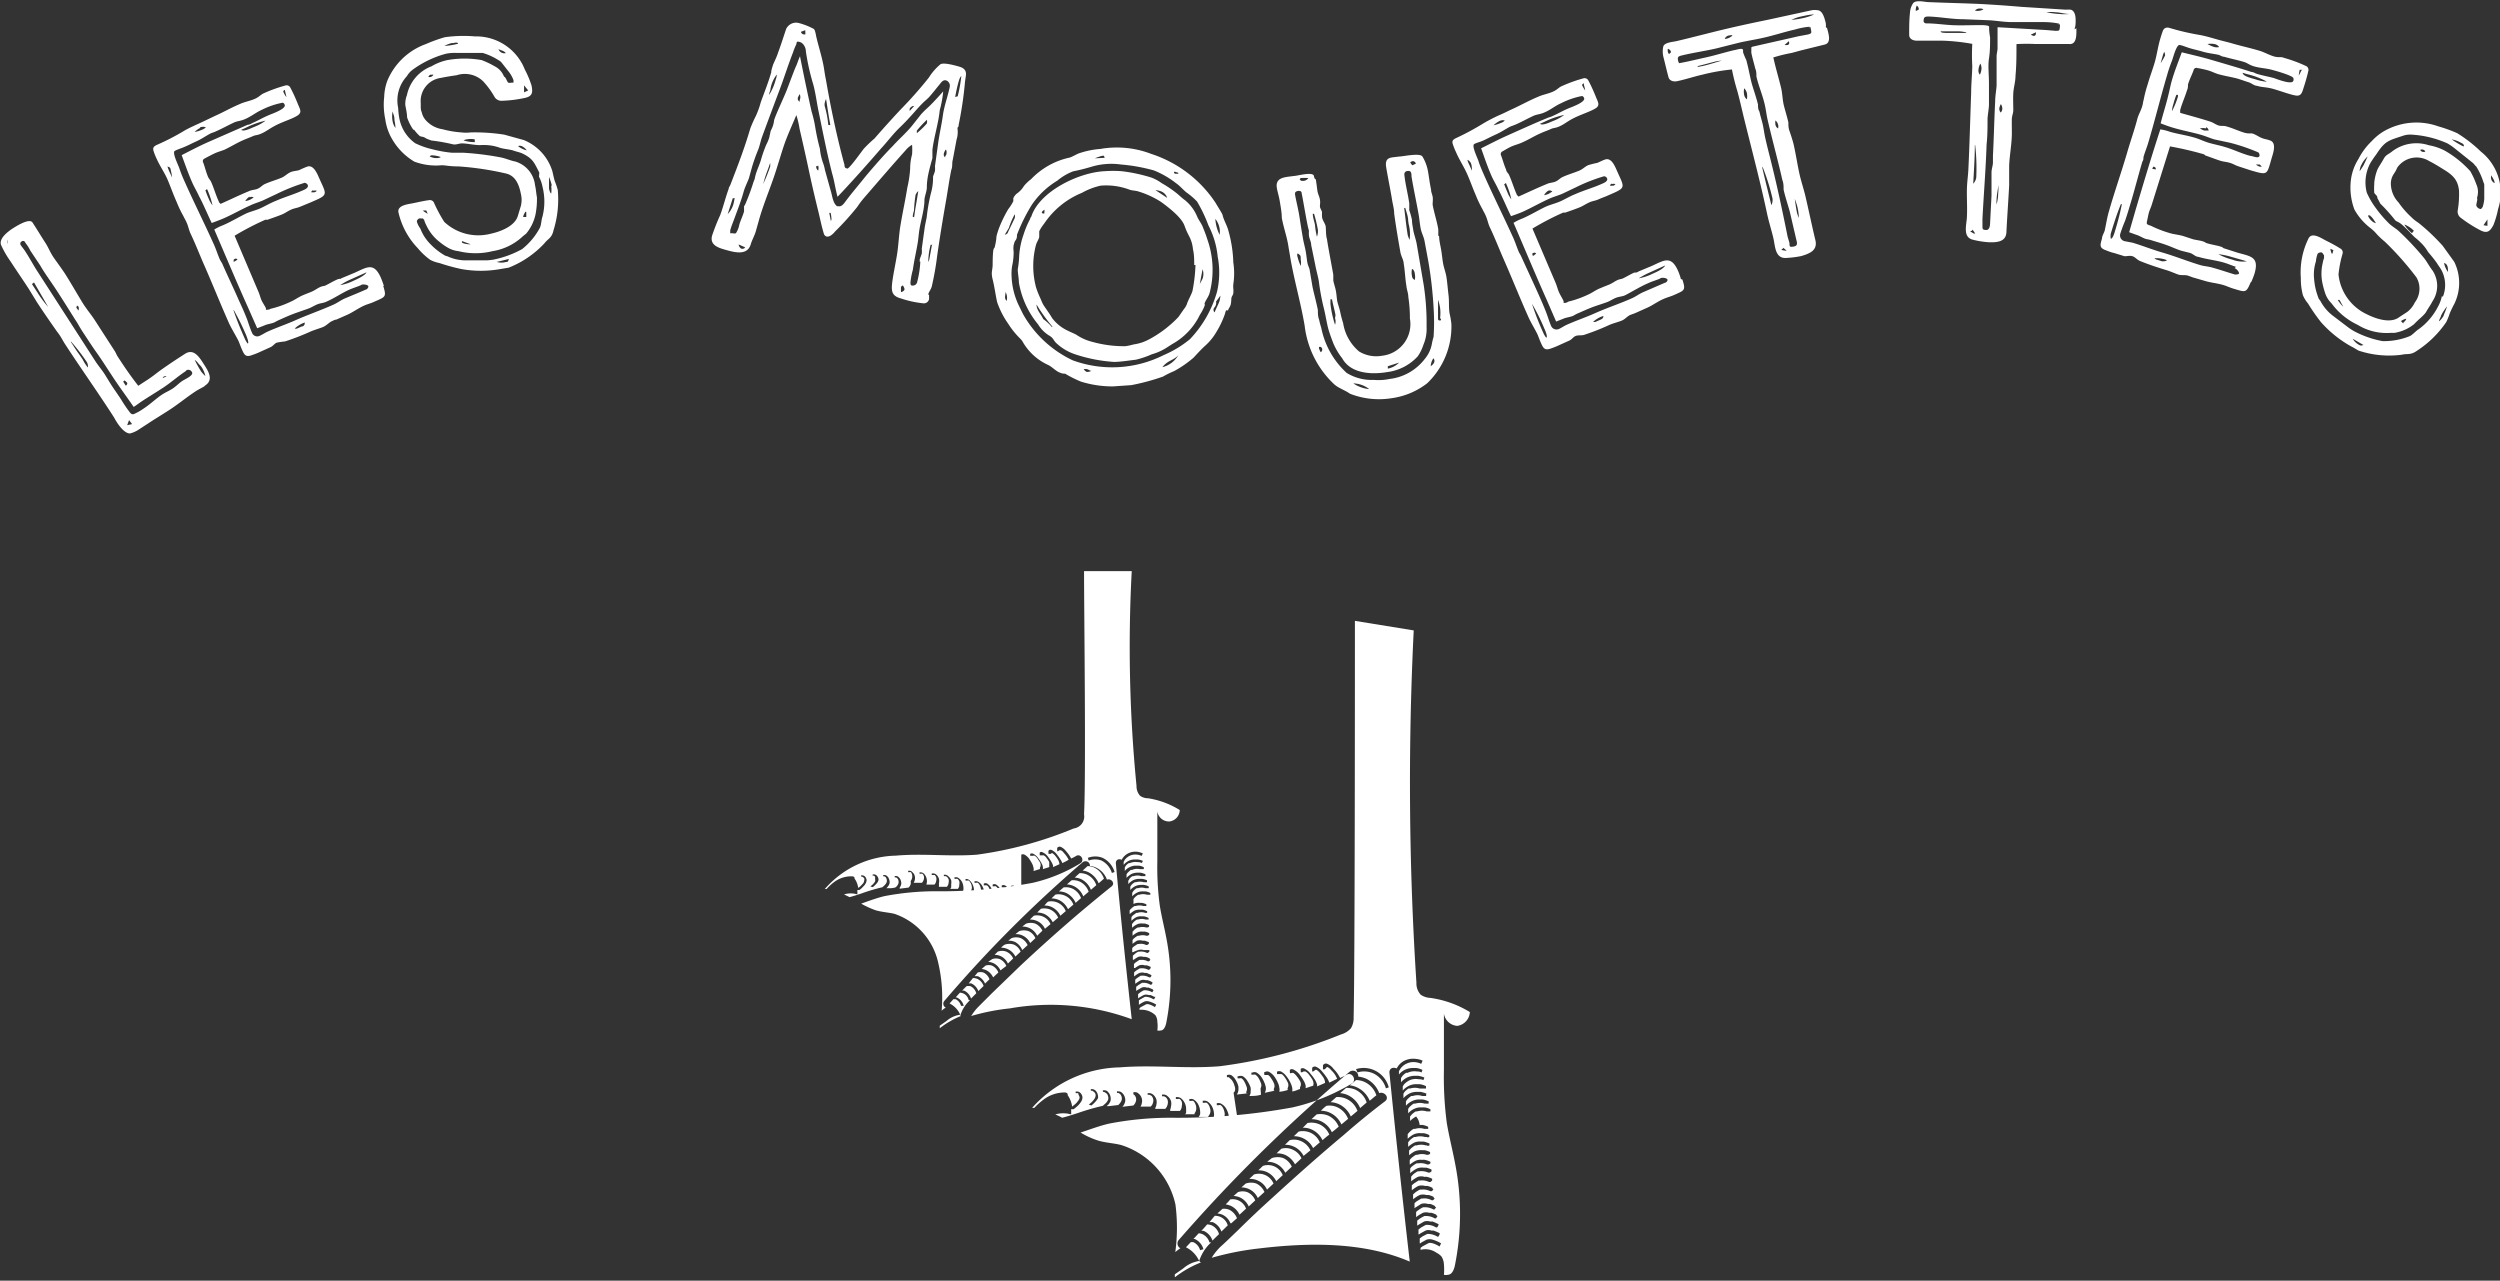 <svg id="Calque_1" data-name="Calque 1" xmlns="http://www.w3.org/2000/svg" viewBox="0 0 157.28 80.57"><rect x="0" y="0" width="157.28" height="80.57" fill="#333333" stroke="none"/><defs><style>.cls-1{fill:#fff;}</style></defs><title>LOGO-BLANC</title><path class="cls-1" d="M95.09,84.71a1.38,1.38,0,0,1,.56.12,1.32,1.32,0,0,1,.65.63l.42-.36a1.14,1.14,0,0,0-.59-.61,1.18,1.18,0,0,0-.74-.07Z" transform="translate(-13.69 -13.23)"/><path class="cls-1" d="M95.65,84.18a1.19,1.19,0,0,1,.56.11,1.37,1.37,0,0,1,.68.67c.14-.12.28-.24.43-.35a1.25,1.25,0,0,0-.63-.65,1.27,1.27,0,0,0-.74-.08Z" transform="translate(-13.69 -13.23)"/><path class="cls-1" d="M94.53,85.25a1.28,1.28,0,0,1,1.17.7l.43-.35a1.15,1.15,0,0,0-.57-.57,1.09,1.09,0,0,0-.73-.07Z" transform="translate(-13.69 -13.23)"/><path class="cls-1" d="M94,85.79a1.29,1.29,0,0,1,.55.1,1.34,1.34,0,0,1,.61.59l.41-.38a1.1,1.1,0,0,0-.55-.54,1,1,0,0,0-.72-.06Z" transform="translate(-13.69 -13.23)"/><path class="cls-1" d="M96.2,83.64a1.44,1.44,0,0,1,.58.12,1.42,1.42,0,0,1,.7.7c.15-.11.29-.23.43-.35a1.31,1.31,0,0,0-.65-.69,1.27,1.27,0,0,0-.74-.08Z" transform="translate(-13.69 -13.23)"/><path class="cls-1" d="M97.4,82.57a1.45,1.45,0,0,1,.51.12,1.51,1.51,0,0,1,.76.78l.42-.35a1.32,1.32,0,0,0-.7-.76,1.26,1.26,0,0,0-.63-.11Z" transform="translate(-13.69 -13.23)"/><path class="cls-1" d="M89.14,92.54a2.68,2.68,0,0,1,.75-1.15l-.11,0a.83.83,0,0,0-.45-.52.64.64,0,0,0-.23-.05l-.33.36.09,0a1,1,0,0,1,.54.64l-.21.06a.77.77,0,0,0-.42-.5.51.51,0,0,0-.17,0l-.3.32h0a1.74,1.74,0,0,1,.83.86,2,2,0,0,0-1,.47l-.53.37c0,.06,0,.12,0,.19a6.58,6.58,0,0,1,1.65-.94A.16.16,0,0,1,89.14,92.54Z" transform="translate(-13.69 -13.23)"/><path class="cls-1" d="M98,82a1.55,1.55,0,0,1,.47.12,1.57,1.57,0,0,1,.79.82l.41-.35a1.34,1.34,0,0,0-.72-.81,1.43,1.43,0,0,0-.57-.11Z" transform="translate(-13.69 -13.23)"/><path class="cls-1" d="M99.86,82.48c.14-.11.27-.23.42-.34a1.4,1.4,0,0,0-.76-.85,1.28,1.28,0,0,0-.52-.11l-.39.33a1.47,1.47,0,0,1,.43.12A1.6,1.6,0,0,1,99.86,82.48Z" transform="translate(-13.69 -13.23)"/><path class="cls-1" d="M93.41,86.32a1.27,1.27,0,0,1,.54.11,1.25,1.25,0,0,1,.6.58l.41-.38a1.09,1.09,0,0,0-.53-.54,1.12,1.12,0,0,0-.73,0Z" transform="translate(-13.69 -13.23)"/><path class="cls-1" d="M96.79,83.11a1.35,1.35,0,0,1,.56.12,1.47,1.47,0,0,1,.73.74l.42-.35a1.32,1.32,0,0,0-.68-.73,1.15,1.15,0,0,0-.68-.09C97,82.9,96.9,83,96.79,83.11Z" transform="translate(-13.69 -13.23)"/><path class="cls-1" d="M92.29,87.4a1.08,1.08,0,0,1,.53.1,1.14,1.14,0,0,1,.58.57l.41-.38a1,1,0,0,0-1.23-.57C92.49,87.21,92.38,87.3,92.29,87.4Z" transform="translate(-13.69 -13.23)"/><path class="cls-1" d="M89.78,90.12a.86.86,0,0,1,.21,0,1,1,0,0,1,.54.59l.4-.39a.82.82,0,0,0-.82-.6Z" transform="translate(-13.69 -13.23)"/><path class="cls-1" d="M89.27,90.67a.4.4,0,0,1,.15,0,1,1,0,0,1,.55.61c.13-.14.27-.27.41-.41h0a.86.86,0,0,0-.46-.55.83.83,0,0,0-.29-.06C89.5,90.43,89.38,90.54,89.27,90.67Z" transform="translate(-13.69 -13.23)"/><path class="cls-1" d="M90.28,89.57a1.31,1.31,0,0,1,.27.06,1,1,0,0,1,.55.56l.05,0,.36-.32a1,1,0,0,0-.48-.53.86.86,0,0,0-.43-.06Z" transform="translate(-13.69 -13.23)"/><path class="cls-1" d="M105.37,77.77a.92.92,0,0,0,.79-.87,6.49,6.49,0,0,0-2.48-.89,1.17,1.17,0,0,1-.61-.2,1.05,1.05,0,0,1-.27-.75,195.22,195.22,0,0,1-.17-22.17l-3.7-.6c0,3.06,0,21.88-.08,24.93a1.26,1.26,0,0,1-.17.7,1.3,1.3,0,0,1-.63.39,30.44,30.44,0,0,1-7.63,2c-2.09.17-4.19-.1-6.27.07a7.59,7.59,0,0,0-5.53,2.55h.14a4.12,4.12,0,0,1,.54-.49,2.2,2.2,0,0,1,1.32-.48h0l-.05,0,.15,0h0a.24.24,0,0,1,.14.09s0,0,0,.08a1.65,1.65,0,0,1,.28.72l0,0,.11-.09a1.14,1.14,0,0,0,.27-.28.35.35,0,0,0,.09-.21h0a.34.34,0,0,0-.06-.15L81.52,82l-.08,0,0,0h0l-.07,0a.12.12,0,0,1,0-.1s0,0,0,0l.1,0,0,0a.31.31,0,0,1,.21.11.43.43,0,0,1,.11.26.52.52,0,0,1-.1.29,1.5,1.5,0,0,1-.14.18,3.15,3.15,0,0,1-.31.27h0l-.16,0c0,.11,0,.22,0,.33a1.81,1.81,0,0,0-1,0,4.25,4.25,0,0,1,.43.21c.33-.08.66-.19,1-.3a14.55,14.55,0,0,1,1.56-.45h0l.1-.09a.79.79,0,0,0,.23-.28.37.37,0,0,0,0-.23h0a.3.3,0,0,0-.08-.16.31.31,0,0,0-.09-.07l-.09-.05,0,0h0l-.06,0a.17.17,0,0,1,0-.1s0,0,0,0l.09,0h0a.29.29,0,0,1,.23.11.59.59,0,0,1,.15.28.6.6,0,0,1,0,.3,1.3,1.3,0,0,1-.11.19l-.13.12.14,0,.59-.07h0a.76.76,0,0,0,.21-.29.43.43,0,0,0,0-.24h0a.42.42,0,0,0-.09-.16l-.1-.07-.1,0s0,0,0,0h0l0,0s0-.06,0-.1a0,0,0,0,1,0,0l.09,0h0a.33.33,0,0,1,.24.1.58.58,0,0,1,.17.29.5.5,0,0,1,0,.31.82.82,0,0,1-.09.19l-.07.08.69-.08a.61.61,0,0,0,.16-.26.4.4,0,0,0,0-.24v0a.42.42,0,0,0-.09-.16.41.41,0,0,0-.11-.07.37.37,0,0,0-.11,0l0,0H85a.28.28,0,0,1,0-.11h0l.08,0h0a.31.31,0,0,1,.25.1.57.57,0,0,1,.19.29.59.59,0,0,1,0,.32.56.56,0,0,1-.08.2s0,0,0,0l.64,0a.5.5,0,0,0,.15-.26.41.41,0,0,0,0-.25v0a.4.4,0,0,0-.1-.17.67.67,0,0,0-.12-.06.3.3,0,0,0-.11,0s0,0,0,0h0a.16.16,0,0,1,0-.11v0l.08,0,0,0a.39.39,0,0,1,.26.1.66.66,0,0,1,.2.3.72.72,0,0,1,0,.33.48.48,0,0,1-.07.2l0,.06.63,0a.58.58,0,0,0,.15-.29.55.55,0,0,0,0-.26h0a.41.41,0,0,0-.12-.18.34.34,0,0,0-.12-.06l-.11,0s0,0,0,0h0a.22.22,0,0,1,0-.11v0l.08,0,0,0a.35.35,0,0,1,.26.1.65.65,0,0,1,.22.31.72.72,0,0,1,0,.33.8.8,0,0,1-.05.21s0,0,0,.08l.61,0,0,0a.48.48,0,0,0,.12-.31.55.55,0,0,0,0-.26v0a.49.49,0,0,0-.13-.18.26.26,0,0,0-.12,0l-.12,0s0,0,0,0h0a.26.26,0,0,1,0-.12v0l.07,0,0,0a.41.41,0,0,1,.27.09.85.85,0,0,1,.23.32.77.77,0,0,1,.07.34,1.7,1.7,0,0,1,0,.22s0,.07-.07.11h.6l0-.06a.48.48,0,0,0,.11-.32.6.6,0,0,0-.06-.27h0a.46.46,0,0,0-.13-.19.29.29,0,0,0-.13,0l-.11,0s0,0,0,0h0a.26.26,0,0,1,0-.12s0,0,0,0l.06,0h0a.31.31,0,0,1,.27.08.75.75,0,0,1,.25.32,1,1,0,0,1,.09.35.78.78,0,0,1,0,.22.83.83,0,0,1-.09.16l.59,0h0l.06-.1a.48.48,0,0,0,.09-.33.92.92,0,0,0-.08-.27h0a.52.52,0,0,0-.15-.19.2.2,0,0,0-.13,0l-.12,0s0,0,0,0h0a.66.66,0,0,1,0-.13s0,0,0,0l.06,0h0a.35.35,0,0,1,.27.07.91.91,0,0,1,.27.33,1.07,1.07,0,0,1,.1.36.81.81,0,0,1,0,.22.47.47,0,0,1-.1.2c.22,0,.43,0,.65,0l0,0v0a.47.47,0,0,1,.06-.09.45.45,0,0,0,.06-.34.83.83,0,0,0-.09-.28h0a.52.52,0,0,0-.15-.19.28.28,0,0,0-.13,0h-.12s0,0,0,0h0s0-.11,0-.13v0l.06,0,0,0a.35.35,0,0,1,.27.07.8.8,0,0,1,.29.33,1.55,1.55,0,0,1,.13.36,1.85,1.85,0,0,1,0,.23.48.48,0,0,1-.11.24c.24,0,.47,0,.7,0h0L91.3,82v0s0-.06.06-.09a.43.43,0,0,0,0-.35.9.9,0,0,0-.11-.28v0a.53.53,0,0,0-.16-.19S91,81,91,81h-.12s0,0,0,0h0v0a.62.62,0,0,1,0-.13v0l0,0,0,0a.36.36,0,0,1,.27,0,.92.92,0,0,1,.3.34,1.31,1.31,0,0,1,.15.37,1,1,0,0,1,0,.23.58.58,0,0,1-.1.28l.72-.08-.12,0v0a.31.31,0,0,1,0-.1.39.39,0,0,0,0-.35,1.75,1.75,0,0,0-.13-.29h0a.6.6,0,0,0-.17-.2.27.27,0,0,0-.13,0h-.12l0,0a0,0,0,0,1,0,0v0a.56.56,0,0,1,0-.13v0l.05,0a0,0,0,0,0,0,0,.38.38,0,0,1,.28,0,.87.87,0,0,1,.31.34,1.46,1.46,0,0,1,.18.38,1,1,0,0,1,0,.24.44.44,0,0,1-.08.28c.24,0,.48,0,.73-.08L93,81.79h0a.31.31,0,0,1,0-.1.39.39,0,0,0,0-.36,1.53,1.53,0,0,0-.14-.29v0a.74.74,0,0,0-.19-.2.28.28,0,0,0-.13,0l-.12,0,0,0h0v0a.56.56,0,0,1,0-.13l0,0,.06,0,0,0a.3.3,0,0,1,.27,0,1,1,0,0,1,.33.33,2,2,0,0,1,.19.39,1.4,1.4,0,0,1,.06.24.59.59,0,0,1-.07.31l.66-.14-.09,0h0a.54.54,0,0,1,0-.11.4.4,0,0,0,0-.36,1.58,1.58,0,0,0-.17-.3h0a.67.67,0,0,0-.19-.21s-.08,0-.13,0l-.11,0s0,0,0,0h0v-.05a.57.57,0,0,1,0-.14h0l.05,0a0,0,0,0,1,0,0,.26.26,0,0,1,.26,0,1,1,0,0,1,.35.33,1.89,1.89,0,0,1,.21.39.73.73,0,0,1,.07.25.46.46,0,0,1,0,.27c.2,0,.4-.07.59-.12l-.06,0h0a.25.25,0,0,1,0-.11.39.39,0,0,0,0-.36,2.18,2.18,0,0,0-.18-.31h0a.81.81,0,0,0-.2-.21s-.08,0-.13,0l-.11,0-.05,0h0s0,0,0,0,0-.13,0-.15h0l0,0v0a.3.3,0,0,1,.27,0,1.1,1.1,0,0,1,.36.34,2.07,2.07,0,0,1,.23.39,1.15,1.15,0,0,1,.09.26.5.5,0,0,1,0,.25c.17,0,.33-.1.5-.15h0a.29.29,0,0,1,0-.11.38.38,0,0,0,0-.38,1.94,1.94,0,0,0-.2-.3s0,0,0,0a1,1,0,0,0-.21-.21.16.16,0,0,0-.13,0,.21.21,0,0,1-.1,0,0,0,0,0,1,0,0h0v-.06a.77.77,0,0,1,0-.15h0l0,0h0a.23.23,0,0,1,.25,0,1.08,1.08,0,0,1,.38.33,4.39,4.39,0,0,1,.26.4,1.24,1.24,0,0,1,.1.26,1.09,1.09,0,0,1,0,.17l.48-.16a0,0,0,0,0,0,0c0-.07.06-.16-.06-.39a2.85,2.85,0,0,0-.21-.3l0,0a.71.71,0,0,0-.22-.2s-.07,0-.12,0l-.1.05h-.08a.13.13,0,0,0,0-.06s0-.15,0-.16h0l0,0s0,0,0,0a.22.22,0,0,1,.25,0,1,1,0,0,1,.38.33,2.61,2.61,0,0,1,.29.4,1.65,1.65,0,0,1,.11.26.53.53,0,0,1,0,.12l.5-.22c0-.06,0-.15-.09-.32a3.46,3.46,0,0,0-.23-.31l0,0a.69.69,0,0,0-.23-.2s-.07,0-.11.05a.33.33,0,0,1-.1.06s0,0-.05,0h0s0,0,0-.07l0-.16h0s0,0,0,0h0a.21.21,0,0,1,.24-.07,1.08,1.08,0,0,1,.41.33,3.44,3.44,0,0,1,.3.4,1.62,1.62,0,0,1,.13.27h0l.49-.24a1.43,1.43,0,0,0-.36-.53.89.89,0,0,0-.24-.21s-.07,0-.11.07a.15.15,0,0,1-.18.07l0-.25s0,0,0,0,0,0,0,0a.21.21,0,0,1,.25-.1.93.93,0,0,1,.41.32,2.17,2.17,0,0,1,.42.58c.13-.07.27-.12.4-.2.35-.22.68.34.32.56a12.67,12.67,0,0,1-3.72,1.49,39.66,39.66,0,0,1-7.54.65,20.3,20.3,0,0,0-4,.37c-.61.14-1.2.37-1.79.56a5.1,5.1,0,0,0,1.12.51c.48.14,1,.16,1.45.28a5.07,5.07,0,0,1,3.4,3.74A11.37,11.37,0,0,1,87.63,92a3.33,3.33,0,0,1,.32-.24.34.34,0,0,1-.11-.51c.73-.84,1.48-1.67,2.24-2.49a98.39,98.39,0,0,1,8.5-8.09.34.34,0,0,1,.56.29,1.81,1.81,0,0,1,.47.12,1.66,1.66,0,0,1,.85.92c.31-.12.67.27.37.51q-1.32,1-2.61,2.13c-1.53,1.28-3,2.59-4.49,3.95q-1.11,1-2.19,2.07c-.36.34-.71.69-1.06,1a3.45,3.45,0,0,0-.56.7,18,18,0,0,1,3-.59c3.17-.38,6.58-.41,9.46.83q-.69-6-1.28-11.9c0-.28.25-.35.45-.25l.1-.15a1.06,1.06,0,0,1,.42-.35,1.27,1.27,0,0,1,.72-.1,1.17,1.17,0,0,1,.4.11l-.09.2a1,1,0,0,0-.33-.1,1,1,0,0,0-.6.09.92.92,0,0,0-.35.28,1.16,1.16,0,0,0-.12.2s0,0,0,.07,0,.09,0,.13a1.08,1.08,0,0,1,.38-.3,1.19,1.19,0,0,1,.5-.11h.21a1.28,1.28,0,0,1,.39.12l-.06.16,0,0a.59.59,0,0,0-.2-.06h0l-.08,0a1,1,0,0,0-.59.08l-.09,0a.85.85,0,0,0-.26.23l0,0a.9.9,0,0,0-.07.11l0,.26a1.3,1.3,0,0,1,.38-.3,1.16,1.16,0,0,1,.5-.11l.2,0a1.81,1.81,0,0,1,.39.11,1.66,1.66,0,0,1-.06.16v0a.68.68,0,0,0-.2-.05h0l-.08,0a1,1,0,0,0-.59.06l-.09.05a1.28,1.28,0,0,0-.27.22l0,0a1.27,1.27,0,0,1-.07.12l0,.26a1.19,1.19,0,0,1,.39-.3,1,1,0,0,1,.49-.1h.2a1.4,1.4,0,0,1,.38.12,1.31,1.31,0,0,1,0,.15v0s-.1,0-.19,0H103a1,1,0,0,0-.59,0,.31.31,0,0,0-.1,0,1.12,1.12,0,0,0-.26.22l0,0a.52.52,0,0,0-.07.12,2.45,2.45,0,0,1,0,.27,1.45,1.45,0,0,1,.39-.3,1.1,1.1,0,0,1,.49-.1l.19,0a2.09,2.09,0,0,1,.38.11s-.05.14,0,.15v0s-.1,0-.19,0h0l-.08,0a.89.89,0,0,0-.58,0l-.1,0a1.43,1.43,0,0,0-.26.22l0,0a.66.66,0,0,0-.08.13l0,.26a1.28,1.28,0,0,1,.39-.29,1,1,0,0,1,.48-.1l.18,0a1.4,1.4,0,0,1,.38.12s0,.13,0,.14v0a1.53,1.53,0,0,1-.18,0h0l-.08,0a1,1,0,0,0-.58,0l-.1,0a1.4,1.4,0,0,0-.26.21l0,0a.61.61,0,0,0-.09.13l0,.27h0a1.17,1.17,0,0,1,.38-.28.9.9,0,0,1,.47-.09l.19,0a1,1,0,0,1,.36.12s0,.12,0,.13v0s-.1,0-.17,0h0l-.07,0a1,1,0,0,0-.59,0l-.09,0a1.37,1.37,0,0,0-.26.2l0,0-.1.12,0,.28,0,0a1.78,1.78,0,0,1,.38-.28A.94.94,0,0,1,103,84l.18,0a1.33,1.33,0,0,1,.36.12s0,.12,0,.13v0s-.1,0-.17,0l0,0-.08,0a.93.93,0,0,0-.57,0l-.1,0a1.13,1.13,0,0,0-.26.21l0,0a.58.58,0,0,0-.11.13l0,.28,0,0a1.84,1.84,0,0,1,.37-.27.92.92,0,0,1,.46-.08l.18,0a1.27,1.27,0,0,1,.35.12s0,.11,0,.12v0s-.1.05-.16,0h-.05l-.07,0a1.05,1.05,0,0,0-.58,0l-.09,0a1.46,1.46,0,0,0-.27.2l0,0-.11.13c0,.1,0,.19,0,.29l0,0a1.78,1.78,0,0,1,.37-.26.86.86,0,0,1,.45-.07l.17,0a2.7,2.7,0,0,1,.35.12s0,.11,0,.12v0s-.1.06-.16,0h0l-.07,0a1,1,0,0,0-.58,0l-.09,0a1.46,1.46,0,0,0-.27.2l0,0a.83.83,0,0,0-.11.13l0,.29,0,0a1.81,1.81,0,0,1,.36-.25,1,1,0,0,1,.45-.07l.17,0a1.46,1.46,0,0,1,.34.12s0,.1,0,.11v0s-.1.07-.15.06l0,0-.07,0a.93.93,0,0,0-.58,0l-.09,0a2.1,2.1,0,0,0-.27.19l0,0a.64.64,0,0,0-.12.14l0,.29,0,0a2,2,0,0,1,.36-.24.78.78,0,0,1,.43-.06.47.47,0,0,1,.17,0,1.46,1.46,0,0,1,.34.12s0,.09,0,.1v0s-.1.08-.14.07l0,0-.07,0a1,1,0,0,0-.57-.07.25.25,0,0,0-.09,0,1.41,1.41,0,0,0-.27.18l0,0a.51.51,0,0,0-.13.14l0,.3.06-.06a2.29,2.29,0,0,1,.35-.23.78.78,0,0,1,.43-.06l.17,0a1.54,1.54,0,0,1,.33.12s0,.09,0,.11v0s-.1.09-.14.08h0l-.07,0a1,1,0,0,0-.57-.08l-.09,0a2,2,0,0,0-.28.19l0,0-.13.14,0,.3.07-.06a2.68,2.68,0,0,1,.35-.22.67.67,0,0,1,.42,0,.45.45,0,0,1,.16,0,1.44,1.44,0,0,1,.32.12s0,.08,0,.1v0s-.09.11-.13.1l0,0-.07,0a1,1,0,0,0-.57-.09l-.09,0-.28.18,0,0a.94.94,0,0,0-.14.13c0,.1,0,.2,0,.31a.27.27,0,0,1,.08-.07,2.11,2.11,0,0,1,.33-.21.74.74,0,0,1,.42,0l.16,0a1.55,1.55,0,0,1,.31.12s0,.08.06.1v0s-.09.12-.13.11l0,0-.07,0a1,1,0,0,0-.56-.1s-.07,0-.09,0a1.89,1.89,0,0,0-.28.17l0,0-.15.13c0,.1,0,.21,0,.31a.71.71,0,0,1,.09-.07,1.92,1.92,0,0,1,.33-.2.69.69,0,0,1,.41,0l.15,0a1.25,1.25,0,0,1,.31.12s0,.07.07.09v0s-.09.13-.12.12l0,0-.07,0a.94.94,0,0,0-.56-.11l-.09,0-.28.17,0,0a.75.75,0,0,0-.15.13l0,.32a.39.39,0,0,1,.1-.08l.32-.2a.69.69,0,0,1,.41,0l.15,0a1.36,1.36,0,0,1,.3.13s0,.06.08.08v0s-.09.14-.11.14l0,0-.06,0a1.06,1.06,0,0,0-.56-.14l-.09,0a1.89,1.89,0,0,0-.28.17l0,0a.92.92,0,0,0-.16.13l0,.32.11-.08c.13-.09.27-.16.32-.19a.63.63,0,0,1,.39,0l.15,0a1.57,1.57,0,0,1,.3.12s0,.06.08.08l0,0s-.09.15-.11.15l0,0-.07,0a1.07,1.07,0,0,0-.55-.15s-.07,0-.09,0a2.69,2.69,0,0,0-.29.16l0,0-.17.13,0,.32.12-.08.31-.18a.63.63,0,0,1,.39,0l.15,0a2.38,2.38,0,0,1,.29.13s.06,0,.09.07h0s-.09.18-.1.17l0,0-.07,0a1,1,0,0,0-.55-.16l-.09,0-.29.16,0,0-.17.13h0l0,.32a.57.57,0,0,0,.13-.08l.31-.17a.54.54,0,0,1,.38,0l.14,0,.29.12.1.07h0a1.74,1.74,0,0,1-.1.19l0,0-.06,0a1.15,1.15,0,0,0-.55-.17l-.09,0-.29.15,0,0-.18.13h0c0,.11,0,.22,0,.33l.13-.09.3-.16a.6.6,0,0,1,.38,0,2.23,2.23,0,0,1,.53.23h0l-.09.2,0,0c-.44-.26-.63-.24-.7-.21l-.32.17a.93.93,0,0,0-.18.13h0s0,.08,0,.12a1.22,1.22,0,0,1,1,.18,1.19,1.19,0,0,1,.31.23,1,1,0,0,1,.16.5,3.65,3.65,0,0,1,0,.66.51.51,0,0,0,.24,0c.28,0,.41-.36.46-.64a16.31,16.31,0,0,0,0-6.38c-.16-.85-.38-1.69-.52-2.54a22.06,22.06,0,0,1-.18-3.35l0-3.79A.91.91,0,0,0,105.37,77.77Zm-22.6,4.54a.92.92,0,0,1-.13.19,2,2,0,0,1-.29.28h0l-.16-.06h0l.11-.09a1.2,1.2,0,0,0,.25-.28.42.42,0,0,0,.07-.23h0a.28.28,0,0,0-.06-.15l-.08-.07a.21.21,0,0,0-.09-.05l0,0h0l-.07,0a.16.16,0,0,1,0-.1s0,0,0,0l.09,0,0,0a.33.33,0,0,1,.22.11.52.52,0,0,1,.13.27A.51.51,0,0,1,82.77,82.31Zm18.11-.61a1.49,1.49,0,0,0-.79-.94,1.42,1.42,0,0,0-1-.06L99,80.49a1.63,1.63,0,0,1,2.06,1.15Z" transform="translate(-13.69 -13.23)"/><path class="cls-1" d="M91.3,88.47a1.21,1.21,0,0,1,.39.09,1.13,1.13,0,0,1,.56.57l.41-.38a.94.94,0,0,0-.5-.52.9.9,0,0,0-.59,0Z" transform="translate(-13.69 -13.23)"/><path class="cls-1" d="M90.8,89a1.41,1.41,0,0,1,.32.09,1.13,1.13,0,0,1,.55.56l.41-.38a.89.89,0,0,0-1-.58C91,88.81,90.89,88.91,90.8,89Z" transform="translate(-13.69 -13.23)"/><path class="cls-1" d="M92.85,86.86a1.18,1.18,0,0,1,.53.1,1.25,1.25,0,0,1,.6.58l.41-.38a1,1,0,0,0-1.25-.58Z" transform="translate(-13.69 -13.23)"/><path class="cls-1" d="M91.79,87.93a1.16,1.16,0,0,1,.46.1,1.11,1.11,0,0,1,.57.57l.42-.38a1.06,1.06,0,0,0-.51-.53,1,1,0,0,0-.67,0Z" transform="translate(-13.69 -13.23)"/><path class="cls-1" d="M78.94,70.64a1.12,1.12,0,0,1,.45.09,1.15,1.15,0,0,1,.53.52l.34-.29a1,1,0,0,0-.48-.5,1,1,0,0,0-.6-.06Z" transform="translate(-13.69 -13.23)"/><path class="cls-1" d="M79.39,70.2a1,1,0,0,1,.46.09,1.16,1.16,0,0,1,.55.55l.34-.29a1,1,0,0,0-.5-.53,1,1,0,0,0-.6-.07C79.55,70,79.47,70.12,79.39,70.2Z" transform="translate(-13.69 -13.23)"/><path class="cls-1" d="M78.48,71.08a1.12,1.12,0,0,1,.45.09,1,1,0,0,1,.5.49l.35-.29a.9.9,0,0,0-.46-.47.92.92,0,0,0-.59-.06Z" transform="translate(-13.69 -13.23)"/><path class="cls-1" d="M78,71.52a1.08,1.08,0,0,1,.44.09,1,1,0,0,1,.5.49l.33-.32a.93.93,0,0,0-.44-.44.9.9,0,0,0-.59,0Z" transform="translate(-13.69 -13.23)"/><path class="cls-1" d="M79.84,69.75a1.24,1.24,0,0,1,.47.1,1.21,1.21,0,0,1,.57.58l.34-.29a1,1,0,0,0-1.13-.63Z" transform="translate(-13.69 -13.23)"/><path class="cls-1" d="M80.81,68.87a1.16,1.16,0,0,1,.42.1,1.2,1.2,0,0,1,.61.65l.34-.29a1.1,1.1,0,0,0-.57-.64,1,1,0,0,0-.5-.08Z" transform="translate(-13.69 -13.23)"/><path class="cls-1" d="M74.11,77.1a2.14,2.14,0,0,1,.61-.95l-.09,0a.59.59,0,0,0-.55-.47l-.27.3.07,0a.79.79,0,0,1,.44.53l-.17,0a.66.66,0,0,0-.34-.42l-.14,0-.24.27s0,0,0,0a1.41,1.41,0,0,1,.67.71,1.61,1.61,0,0,0-.86.39l-.43.3a.81.81,0,0,1,0,.16,5.55,5.55,0,0,1,1.33-.77S74.09,77.14,74.11,77.1Z" transform="translate(-13.69 -13.23)"/><path class="cls-1" d="M81.3,68.44a1.21,1.21,0,0,1,.39.09,1.25,1.25,0,0,1,.63.68l.34-.29a1.1,1.1,0,0,0-.59-.67,1.14,1.14,0,0,0-.46-.09Z" transform="translate(-13.69 -13.23)"/><path class="cls-1" d="M82.81,68.8l.33-.29a1.17,1.17,0,0,0-.61-.7,1,1,0,0,0-.42-.09L81.8,68a1.15,1.15,0,0,1,.34.09A1.39,1.39,0,0,1,82.81,68.8Z" transform="translate(-13.69 -13.23)"/><path class="cls-1" d="M77.57,72a.92.92,0,0,1,.44.08,1,1,0,0,1,.49.48l.33-.31a.86.86,0,0,0-.43-.44.91.91,0,0,0-.59,0Z" transform="translate(-13.69 -13.23)"/><path class="cls-1" d="M80.31,69.31a1.2,1.2,0,0,1,.46.1,1.27,1.27,0,0,1,.59.62l.34-.3a1.08,1.08,0,0,0-.55-.6,1,1,0,0,0-.55-.07Z" transform="translate(-13.69 -13.23)"/><path class="cls-1" d="M76.67,72.85a1,1,0,0,1,.9.56l.33-.31a.83.83,0,0,0-.42-.44.86.86,0,0,0-.58,0C76.83,72.7,76.74,72.77,76.67,72.85Z" transform="translate(-13.69 -13.23)"/><path class="cls-1" d="M74.63,75.1a.59.59,0,0,1,.17,0,.85.85,0,0,1,.44.48l.33-.32a.76.76,0,0,0-.38-.44.68.68,0,0,0-.29-.06Z" transform="translate(-13.69 -13.23)"/><path class="cls-1" d="M74.22,75.55l.12,0a.82.82,0,0,1,.44.5l.33-.33h0a.7.7,0,0,0-.37-.45.79.79,0,0,0-.24,0Z" transform="translate(-13.69 -13.23)"/><path class="cls-1" d="M75,74.65a.63.63,0,0,1,.22,0,.87.87,0,0,1,.44.46l0,0,.28-.27a.73.73,0,0,0-.39-.43.65.65,0,0,0-.35,0Z" transform="translate(-13.69 -13.23)"/><path class="cls-1" d="M87.27,64.91a.74.74,0,0,0,.64-.72,5.32,5.32,0,0,0-2-.74.85.85,0,0,1-.5-.16.91.91,0,0,1-.22-.62,89.64,89.64,0,0,1-.3-13.51h-3c0,2.53.13,12.78,0,15.3a.76.76,0,0,1-.65.89A24.36,24.36,0,0,1,75.15,67c-1.69.13-3.4-.09-5.09.06a6.1,6.1,0,0,0-4.48,2.1h.11a3.39,3.39,0,0,1,.44-.41,1.82,1.82,0,0,1,1.07-.39h0l0,0,.13,0h0a.21.21,0,0,1,.12.08s0,0,0,.06a1.28,1.28,0,0,1,.23.59h0l.1-.07a2.16,2.16,0,0,0,.22-.23.34.34,0,0,0,.06-.18h0a.21.21,0,0,0,0-.12.17.17,0,0,0-.06-.06l-.07-.05,0,0h0l-.06,0a.07.07,0,0,1,0-.08l0,0,.08,0,0,0a.24.24,0,0,1,.17.09.36.36,0,0,1,.09.22.48.48,0,0,1-.08.23.53.53,0,0,1-.12.15,1.44,1.44,0,0,1-.25.23h0l-.13,0c0,.1,0,.19,0,.28a1.41,1.41,0,0,0-.84,0l.35.17c.27-.07.54-.16.8-.25a11.33,11.33,0,0,1,1.26-.37h0l.09-.08a.69.69,0,0,0,.18-.23.3.3,0,0,0,0-.19h0a.26.26,0,0,0-.06-.13.24.24,0,0,0-.08-.06l-.07,0,0,0h0l0,0a.15.15,0,0,1,0-.08s0,0,0,0l.08,0h0a.24.24,0,0,1,.18.09.43.43,0,0,1,.12.23.4.4,0,0,1,0,.25.6.6,0,0,1-.09.15.5.5,0,0,1-.1.11l.12,0c.15,0,.32,0,.47-.06h0a.53.53,0,0,0,.17-.24.34.34,0,0,0,0-.19h0a.21.21,0,0,0-.07-.13.16.16,0,0,0-.08-.06l-.08,0,0,0h0s0,0,0-.09a0,0,0,0,1,0,0l.06,0h0a.24.24,0,0,1,.2.09.41.41,0,0,1,.13.23.4.4,0,0,1,0,.26.79.79,0,0,1-.08.16l0,.06.56-.07a.52.52,0,0,0,.13-.21.47.47,0,0,0,0-.2h0A.47.47,0,0,0,71,68.1a.16.16,0,0,0-.09,0l-.08,0s0,0,0,0h0l0,0a.18.18,0,0,1,0-.09v0l.06,0h0a.24.24,0,0,1,.2.09.47.47,0,0,1,.15.24.57.57,0,0,1,0,.26.61.61,0,0,1-.07.17s0,0,0,0c.17,0,.35,0,.52,0a.53.53,0,0,0,.12-.22.48.48,0,0,0,0-.21h0a.34.34,0,0,0-.09-.14.16.16,0,0,0-.09,0l-.09,0s0,0,0,0h0s0-.06,0-.09,0,0,0,0l.06,0h0a.31.31,0,0,1,.21.08.63.63,0,0,1,.16.26.68.68,0,0,1,0,.43s0,0,0,0l.51,0a.41.41,0,0,0,.11-.24.47.47,0,0,0,0-.21h0a.54.54,0,0,0-.09-.15l-.1,0-.09,0s0,0,0,0h0a.22.22,0,0,1,0-.1h0l.06,0h0a.3.3,0,0,1,.22.07.59.59,0,0,1,.17.26.61.61,0,0,1,0,.28,1.36,1.36,0,0,1,0,.17l0,.06h.5v0a.44.44,0,0,0,.11-.26.49.49,0,0,0,0-.21h0a.48.48,0,0,0-.1-.15.24.24,0,0,0-.1-.05l-.1,0v0h0s0-.07,0-.09,0,0,0,0,.05,0,.05,0h0a.27.27,0,0,1,.21.08.67.67,0,0,1,.2.26.82.82,0,0,1,0,.28,1.13,1.13,0,0,1,0,.18.47.47,0,0,1-.06.09h.48l0,0a.37.37,0,0,0,.09-.26.54.54,0,0,0,0-.22v0a.45.45,0,0,0-.11-.15.23.23,0,0,0-.1,0l-.09,0s0,0,0,0h0s0-.07,0-.1a0,0,0,0,1,0,0l.06,0h0a.26.26,0,0,1,.22.07.69.69,0,0,1,.21.26,1,1,0,0,1,.07.29,1.1,1.1,0,0,1,0,.18.91.91,0,0,1-.07.14l.47,0h0l.06-.07a.39.39,0,0,0,.07-.27.62.62,0,0,0-.07-.23h0a.55.55,0,0,0-.12-.16.17.17,0,0,0-.1,0l-.1,0s0,0,0,0h0a.18.18,0,0,1,0-.1v0l0,0,0,0a.3.3,0,0,1,.22.06.73.73,0,0,1,.21.27.8.8,0,0,1,.09.3.54.54,0,0,1,0,.18.45.45,0,0,1-.08.17l.52,0,0,0v0a.35.35,0,0,1,0-.08.33.33,0,0,0,0-.27.62.62,0,0,0-.07-.23h0a.44.44,0,0,0-.12-.16.15.15,0,0,0-.11,0h-.1s0,0,0,0h0v0s0-.08,0-.1v0l.05,0,0,0a.3.3,0,0,1,.22.06.62.62,0,0,1,.23.27,1.21,1.21,0,0,1,.11.3.6.6,0,0,1,0,.19.36.36,0,0,1-.08.2l.57,0h0l-.1,0h0l0-.08a.35.35,0,0,0,0-.28,1.17,1.17,0,0,0-.09-.24h0a.37.37,0,0,0-.13-.16s-.07,0-.11,0h-.09l0,0h0v0s0-.09,0-.11h0l0,0h0a.24.24,0,0,1,.22,0,.77.77,0,0,1,.25.28,1.25,1.25,0,0,1,.12.3.71.71,0,0,1,0,.2.57.57,0,0,1-.08.23l.58-.07-.09,0h0l0-.08a.3.3,0,0,0,0-.29,1.12,1.12,0,0,0-.1-.24h0a.46.46,0,0,0-.14-.16.2.2,0,0,0-.11,0h-.09l0,0h0v0s0-.09,0-.11h0l0,0h0a.23.23,0,0,1,.22,0,.84.84,0,0,1,.26.27,1.48,1.48,0,0,1,.14.32.69.69,0,0,1,0,.2.45.45,0,0,1-.07.23l.59-.07-.11,0h0a.25.25,0,0,1,0-.09.31.31,0,0,0,0-.29.86.86,0,0,0-.11-.24v0a.47.47,0,0,0-.15-.16s-.07,0-.11,0h-.09l0,0h0v0s0-.1,0-.11h0l0,0h0a.22.22,0,0,1,.22,0,.91.91,0,0,1,.27.28,1.91,1.91,0,0,1,.16.32.79.79,0,0,1,0,.2.41.41,0,0,1-.06.25,5.17,5.17,0,0,0,.54-.11l-.07,0h0a.24.24,0,0,1,0-.09.31.31,0,0,0,0-.3,1.47,1.47,0,0,0-.13-.24v0a.47.47,0,0,0-.15-.16.14.14,0,0,0-.11,0l-.09,0,0,0h0s0,0,0,0v-.12h0l0,0s0,0,0,0a.24.24,0,0,1,.22,0,.74.74,0,0,1,.28.28,1.43,1.43,0,0,1,.17.32,1,1,0,0,1,.06.21.4.4,0,0,1,0,.22l.48-.1,0,0,0,0,0-.08a.31.31,0,0,0,0-.31,2.35,2.35,0,0,0-.14-.25h0a.53.53,0,0,0-.17-.17s-.06,0-.1,0a.16.16,0,0,1-.09,0h-.06V67h0l0,0h0a.22.22,0,0,1,.21,0,.84.84,0,0,1,.3.28,3,3,0,0,1,.19.32,1.11,1.11,0,0,1,.07.22.47.47,0,0,1,0,.21l.41-.13h0a.12.12,0,0,1,0-.09.35.35,0,0,0,0-.32l-.16-.25a0,0,0,0,1,0,0,.65.65,0,0,0-.17-.17.12.12,0,0,0-.1,0l-.09,0H78.5v0s0-.11,0-.12h0l0,0h0a.2.2,0,0,1,.21,0,.88.88,0,0,1,.3.27,2.87,2.87,0,0,1,.21.33.74.74,0,0,1,.08.22.71.71,0,0,1,0,.14l.4-.13v0c0-.06,0-.13,0-.32a1.86,1.86,0,0,0-.17-.25h0a.44.44,0,0,0-.18-.17s-.06,0-.1,0a.2.2,0,0,1-.08,0h-.07v-.18h0l0,0h0a.17.17,0,0,1,.2,0,.8.8,0,0,1,.32.27,3.13,3.13,0,0,1,.22.33,1.29,1.29,0,0,1,.1.22s0,.07,0,.1l.4-.18s0-.12-.08-.27a2.08,2.08,0,0,0-.18-.26h0a.81.81,0,0,0-.19-.17s-.06,0-.09.05l-.08,0h-.07a.13.13,0,0,0,0-.06v-.13h0s0,0,0,0h0a.16.16,0,0,1,.19-.06.88.88,0,0,1,.33.27,3.73,3.73,0,0,1,.24.34.9.9,0,0,1,.11.22h0a3.84,3.84,0,0,0,.4-.21,1.65,1.65,0,0,0-.3-.43.51.51,0,0,0-.19-.17s-.06,0-.09,0-.07.09-.14.06l0-.2a0,0,0,0,0,0,0l0,0a.18.18,0,0,1,.2-.08.82.82,0,0,1,.34.26,2.44,2.44,0,0,1,.34.48,2.29,2.29,0,0,0,.31-.16c.29-.18.56.28.27.46a10.06,10.06,0,0,1-3,1.23,31.3,31.3,0,0,1-6.12.53,17.39,17.39,0,0,0-3.22.31c-.49.12-1,.31-1.45.47a5.43,5.43,0,0,0,.92.42c.38.11.78.13,1.17.22a4.21,4.21,0,0,1,2.76,3.1,9.61,9.61,0,0,1,.21,3,1.28,1.28,0,0,1,.26-.2.27.27,0,0,1-.09-.42c.59-.69,1.2-1.38,1.81-2.05a79.07,79.07,0,0,1,6.9-6.68.28.28,0,0,1,.45.24,1.13,1.13,0,0,1,.38.1,1.33,1.33,0,0,1,.69.76c.25-.1.54.22.3.42-.71.57-1.42,1.16-2.12,1.75q-1.86,1.59-3.64,3.26l-1.77,1.71-.86.86a3.11,3.11,0,0,0-.45.58,13.4,13.4,0,0,1,2.43-.48,14.82,14.82,0,0,1,7.67.68c-.36-3.27-.71-6.55-1-9.82,0-.23.2-.29.37-.21a.66.66,0,0,1,.08-.13.9.9,0,0,1,.34-.28,1,1,0,0,1,.58-.09,1.31,1.31,0,0,1,.33.1l-.08.16a.79.79,0,0,0-.27-.08.84.84,0,0,0-.48.07.87.87,0,0,0-.29.23.71.71,0,0,0-.09.17s0,0,0,.06a.41.41,0,0,1,0,.11,1,1,0,0,1,.31-.25.9.9,0,0,1,.41-.09h.17a1.06,1.06,0,0,1,.32.09l-.06.13v0l-.17-.05h-.1a.83.83,0,0,0-.48.06l-.07,0a.65.65,0,0,0-.21.19l0,0-.05.09a1.5,1.5,0,0,1,0,.22.81.81,0,0,1,.32-.25.83.83,0,0,1,.4-.09h.16a.85.85,0,0,1,.32.1l0,.12v0l-.16,0h-.1a.74.74,0,0,0-.48.05l-.08,0a2,2,0,0,0-.21.19l0,0a.53.53,0,0,0-.06.1,1.49,1.49,0,0,1,0,.21,1.37,1.37,0,0,1,.32-.25,1,1,0,0,1,.4-.08h.15a1.52,1.52,0,0,1,.32.1s0,.12,0,.12v0l-.16,0h-.1a.73.73,0,0,0-.48,0l-.07,0a.76.76,0,0,0-.21.18l0,0s0,.07-.06.1a1.64,1.64,0,0,1,0,.22,1.15,1.15,0,0,1,.32-.25.94.94,0,0,1,.39-.08l.16,0a1.19,1.19,0,0,1,.31.09s0,.12,0,.12v0a.43.43,0,0,1-.15,0h0l-.06,0a.88.88,0,0,0-.48,0l-.07,0a1,1,0,0,0-.22.17l0,0-.07.11,0,.21a1.07,1.07,0,0,1,.31-.24.91.91,0,0,1,.39-.08l.15,0a.93.93,0,0,1,.31.1s0,.11,0,.11v0s-.09,0-.15,0h0l-.06,0a.75.75,0,0,0-.47,0l-.08,0a.94.94,0,0,0-.21.18l0,0-.07.11,0,.22h0a1.08,1.08,0,0,1,.32-.24.72.72,0,0,1,.38-.07h.15a1.17,1.17,0,0,1,.29.1s0,.1,0,.11v0s-.09,0-.15,0h0l-.06,0a.79.79,0,0,0-.48,0l-.07,0a1,1,0,0,0-.22.17l0,0-.08.1,0,.23h0A1.14,1.14,0,0,1,85,70.1a.7.7,0,0,1,.37-.07l.15,0a1.25,1.25,0,0,1,.29.09s0,.1,0,.11v0s-.09,0-.14,0h0l-.06,0a.76.76,0,0,0-.47,0l-.07,0a1,1,0,0,0-.22.17s0,0,0,0a.29.29,0,0,0-.09.11l0,.23,0,0a1.54,1.54,0,0,1,.3-.22.8.8,0,0,1,.37-.06l.15,0a.88.88,0,0,1,.28.1s0,.09,0,.1v0s-.08,0-.13,0h0l0,0a.7.7,0,0,0-.47,0l-.08,0-.22.16,0,0-.09.11,0,.23,0,0a1.39,1.39,0,0,1,.29-.22.68.68,0,0,1,.37-.06l.14,0a1.43,1.43,0,0,1,.28.1s0,.09,0,.1v0s-.08,0-.13,0l0,0-.06,0a.77.77,0,0,0-.47,0l-.07,0a1,1,0,0,0-.22.17l0,0-.09.11,0,.24,0,0a1.27,1.27,0,0,1,.3-.21.63.63,0,0,1,.36-.06l.14,0a1.57,1.57,0,0,1,.27.1s0,.09,0,.1v0s-.08.06-.12.05l0,0-.06,0a.84.84,0,0,0-.46,0l-.07,0a1,1,0,0,0-.23.16l0,0-.1.11,0,.25a.08.08,0,0,1,0,0,1.38,1.38,0,0,1,.29-.2.61.61,0,0,1,.35-.06l.14,0a.76.76,0,0,1,.27.1s0,.08,0,.09h0s-.08.08-.12.07l0,0-.06,0a.78.78,0,0,0-.46,0l-.08,0a1.21,1.21,0,0,0-.22.15l0,0a.54.54,0,0,0-.11.12l0,.24,0,0a2.59,2.59,0,0,1,.28-.2.6.6,0,0,1,.35,0l.13,0a1.57,1.57,0,0,1,.27.1s0,.07,0,.09h0s-.08.08-.12.08l0,0-.06,0a.72.72,0,0,0-.46-.06l-.07,0-.23.15,0,0a.56.56,0,0,0-.11.11l0,.25s0,0,.06,0A2.33,2.33,0,0,1,85.3,73a.55.55,0,0,1,.34,0l.13,0L86,73s0,.07,0,.09h0s-.08.09-.11.09l0,0-.05,0a.78.78,0,0,0-.46-.08l-.07,0a.76.76,0,0,0-.23.15l0,0a.69.69,0,0,0-.12.11l0,.25.06,0a1.78,1.78,0,0,1,.28-.18.53.53,0,0,1,.33,0l.13,0a.88.88,0,0,1,.26.1s0,.06.05.08h0s-.08.1-.11.1l0,0-.06,0a.77.77,0,0,0-.45-.09l-.08,0-.22.15,0,0a.69.69,0,0,0-.12.11l0,.25.07,0a1.59,1.59,0,0,1,.27-.17.53.53,0,0,1,.33,0l.13,0a1.45,1.45,0,0,1,.25.1s0,.06,0,.07v0s-.07.11-.1.11l0,0-.06,0a.77.77,0,0,0-.45-.09l-.07,0-.23.14,0,0-.13.11,0,.26.08-.06a1.21,1.21,0,0,1,.26-.16.52.52,0,0,1,.33,0l.12,0,.25.11s0,0,.06.06v0s-.07.12-.09.11h0l-.06,0a.86.86,0,0,0-.45-.11l-.08,0-.22.14,0,0-.13.11,0,.26.09-.06a1.85,1.85,0,0,1,.26-.16.48.48,0,0,1,.32,0,.3.3,0,0,1,.12,0,1.22,1.22,0,0,1,.24.1s0,0,.07.06v0s-.08.13-.09.12h0l-.06,0a.79.79,0,0,0-.44-.12l-.08,0-.23.14h0l-.14.11,0,.26.09-.06.26-.15a.46.46,0,0,1,.31,0l.12,0,.24.1.07.06h0s-.08.15-.08.14h0l0,0a.88.88,0,0,0-.45-.13l-.07,0a1.26,1.26,0,0,0-.23.13h0l-.14.11h0l0,.27.1-.07.25-.14a.46.46,0,0,1,.31,0l.12,0a1.58,1.58,0,0,1,.23.11l.08,0h0s-.08.16-.08.15h0l-.06,0a1,1,0,0,0-.44-.15l-.08,0-.23.13,0,0a.61.61,0,0,0-.15.1h0l0,.27.11-.07a2.29,2.29,0,0,1,.24-.13.46.46,0,0,1,.31,0,1.67,1.67,0,0,1,.43.19h0l-.08.16h0c-.36-.22-.51-.2-.57-.17l-.26.14a.5.5,0,0,0-.14.1h0v.1a1.28,1.28,0,0,1,1,.34.75.75,0,0,1,.12.41,2,2,0,0,1,0,.55.46.46,0,0,0,.2,0c.23,0,.33-.3.37-.52a13.79,13.79,0,0,0,0-5.28c-.13-.7-.31-1.38-.42-2.09a18.23,18.23,0,0,1-.15-2.77c0-1,0-2.08,0-3.12A.74.74,0,0,0,87.27,64.91ZM68.94,68.66a.65.65,0,0,1-.1.15,1.79,1.79,0,0,1-.24.23h0L68.45,69h0l.09-.08a.8.8,0,0,0,.2-.23.3.3,0,0,0,0-.18h0a.29.29,0,0,0,0-.13l-.07-.06s-.05,0-.07,0l0,0h0l0,0a.07.07,0,0,1,0-.08s0,0,0,0l.08,0h0a.24.24,0,0,1,.18.09.37.37,0,0,1,.1.22A.35.35,0,0,1,68.94,68.66Zm14.7-.51a1.3,1.3,0,0,0-.65-.78,1.15,1.15,0,0,0-.81,0l-.05-.17a1.27,1.27,0,0,1,.93,0,1.44,1.44,0,0,1,.75.89Z" transform="translate(-13.69 -13.23)"/><path class="cls-1" d="M75.86,73.74a1.07,1.07,0,0,1,.32.08.94.94,0,0,1,.45.46L77,74a.82.82,0,0,0-.41-.43.7.7,0,0,0-.48,0Z" transform="translate(-13.69 -13.23)"/><path class="cls-1" d="M75.45,74.19a1,1,0,0,1,.27.07.94.94,0,0,1,.45.46l.33-.31a.8.8,0,0,0-.4-.43.63.63,0,0,0-.41,0Z" transform="translate(-13.69 -13.23)"/><path class="cls-1" d="M77.12,72.41a1,1,0,0,1,.43.08A1,1,0,0,1,78,73l.34-.31a.9.9,0,0,0-.43-.44.86.86,0,0,0-.58,0Z" transform="translate(-13.69 -13.23)"/><path class="cls-1" d="M76.26,73.3a.93.93,0,0,1,.38.08.94.94,0,0,1,.46.47l.33-.32A.82.82,0,0,0,77,73.1a.75.75,0,0,0-.54,0Z" transform="translate(-13.69 -13.23)"/><path class="cls-1" d="M26.58,37.51c-.18.12-.39.21-.57.33-.57.37-1.08.8-1.65,1.17s-.9.56-1.32.84l-.57.37a1.82,1.82,0,0,1-.6.28c-.42,0-.86-.73-1-1-1-1.56-2.08-3.07-3.1-4.64-.09-.14-.18-.31-.28-.47s-.19-.26-.27-.38c-.42-.6-.83-1.19-1.22-1.79l-.49-.8c-.38-.59-.78-1.16-1.16-1.75a6.06,6.06,0,0,1-.58-1c-.2-.42.45-.9.77-1.1s1-.6,1.19-.35c.29.44.55.88.83,1.31.16.25.27.53.44.8s.55.76.8,1.15.67,1.11,1,1.66.58.81.86,1.24l1.22,1.89c.1.14.14.29.24.43.4.62.82,1.23,1.27,1.8l.32-.21a8.74,8.74,0,0,0,.88-.62c.57-.42,1.15-.8,1.74-1.18s.95.29,1.24.74.54.94,0,1.27M14.13,28.37s0,.09,0,.13l0,.08a.41.41,0,0,0,0-.27Zm11.29,8.18c-.51.33-1,.77-1.51,1.1s-.86.54-1.29.82c-.18.12-.34.25-.52.36-.42-.61-.85-1.19-1.25-1.79s-.7-1.09-1.07-1.61-.56-.83-.84-1.25-.32-.55-.5-.81c-.41-.65-.8-1.28-1.22-1.92s-.7-1-1-1.52L15.6,29a2.48,2.48,0,0,0-.32-.5c0-.07-.12-.15-.21-.09a.16.16,0,0,0-.06.26c.07.11.17.22.24.33.28.42.51.86.78,1.28L19.72,36c.18.27.39.51.56.78s.35.58.54.86.34.49.5.74a8.42,8.42,0,0,0,.56.82c.15.16.23.08.4,0s.32-.18.48-.29c.35-.23.68-.54,1-.77s.52-.29.77-.45.42-.36.64-.5.73-.35.59-.56a.25.25,0,0,0-.38-.08M15.7,31.1l.37.57a6.79,6.79,0,0,0,.65.87l0,0L15.83,31Zm2.44,3.63h0l.3.46c.15.23.31.43.46.67a2.44,2.44,0,0,0,.32.49.56.56,0,0,0-.06-.33,11.78,11.78,0,0,0-1-1.3m.48-2.19-.11-.08c0,.07-.07.12,0,.19v0a1.27,1.27,0,0,0,.11.13h0l0-.07a.25.25,0,0,0,0-.13Zm2.88,4.63-.08.08.16.25c.05,0,.12-.13.09-.18a1.14,1.14,0,0,0-.17-.15M22,39.91l-.19-.25-.12.32,0,0Zm2.17-3a.15.15,0,0,0-.14,0c-.07,0-.1.12-.17.16l-.06,0,0,0,.39-.17Zm2-.81a.84.84,0,0,0-.23-.23L26,36c.11.21.22.41.35.61a2.27,2.27,0,0,0,.26.28,1.64,1.64,0,0,0-.27-.61Z" transform="translate(-13.69 -13.23)"/><path class="cls-1" d="M37.8,31.22c.22.71.14.68-.58,1-.21.1-.44.15-.63.24-.35.16-.67.39-1,.55l-.75.33c-.1,0-.2.07-.3.11s-.33.27-.52.35-.55.18-.82.3a15.15,15.15,0,0,1-1.58.61,4.51,4.51,0,0,0-.53.08c-.12.05-.23.22-.4.29l-.62.28a4.34,4.34,0,0,1-.5.2c-.43.17-.51,0-.68-.39-.07-.16-.13-.34-.2-.5-.19-.37-.41-.72-.59-1.1-.52-1.17-1-2.37-1.51-3.54-.31-.69-.58-1.41-.91-2.1-.1-.21-.14-.45-.24-.68s-.15-.28-.21-.42a7.43,7.43,0,0,1-.43-.9c-.21-.47-.37-.93-.56-1.38s-.49-.87-.69-1.32a3.85,3.85,0,0,1-.19-.47c-.08-.24,0-.32.21-.42a14.75,14.75,0,0,0,1.72-.89c.29-.17.72-.36,1.05-.51l.88-.42c.52-.23,1-.51,1.57-.75.31-.14.64-.19.93-.32s.35-.25.54-.34a9,9,0,0,1,1.42-.51.26.26,0,0,1,.28.15c.17.32.32.65.46,1s.29.54,0,.74-.92.39-1.35.61-.6.38-.91.52-.37.09-.57.18-.43.17-.65.27c-.38.17-.75.4-1.13.58-.2.08-.43.14-.62.23s-.42.21-.62.32a.18.18,0,0,0-.09.27c.11.3.18.62.31.91.05.11.14.19.19.31.18.41.29.82.48,1.23,0,.06.08.08.1.14.61-.27,1.2-.56,1.81-.81.17-.08.36-.07.54-.15s.27-.21.44-.29c.35-.16.73-.26,1.08-.41.19-.09.33-.24.52-.33s.39-.08.57-.14a4.69,4.69,0,0,1,.48-.21c.42-.17.66.47.79.76.47,1.05.56,1-.55,1.48l-.63.26c-.25.11-.39.1-.61.2s-.33.19-.5.27-.68.26-1,.37a.29.29,0,0,0-.13,0,17.48,17.48,0,0,0-1.92,1l1.48,3.48c.08.17.13.38.2.55s.21.36.29.53l0,.1s.24,0,.28-.06A6.31,6.31,0,0,0,32,32.2c.23-.1.46-.27.71-.38s.4-.16.59-.24.35-.21.53-.29.23-.05.34-.1.49-.27.72-.37.19,0,.27-.08l.84-.35c.78-.35,1.21-.68,1.65.31a5.19,5.19,0,0,1,.19.52M24.22,23.69a2.65,2.65,0,0,0,.11.3l.19.41h0a4.27,4.27,0,0,0-.11-.56c0-.08-.14-.12-.23-.15M36.4,31.17c-.23.1-.5.18-.75.29-.48.22-.94.54-1.45.76-.17.08-.38.08-.58.17s-.32.17-.47.23-.63.22-.93.33-.59.24-.88.37a3.36,3.36,0,0,0-.38.19c-.21.09-.44.1-.65.2l-.44.17-.6-1.36c-.72-1.6-1.4-3.23-2.1-4.85a3.12,3.12,0,0,1,.55-.27c.51-.22,1-.52,1.46-.74.29-.13.59-.19.88-.32s.62-.33,1-.48c.52-.23,1.06-.38,1.58-.61.14-.06.5-.18.41-.39a.28.28,0,0,0-.19-.13,11.92,11.92,0,0,0-1.76.7l-.87.41c-.25.11-.54.19-.79.31-.56.25-1.1.56-1.64.8-.27.12-.53.21-.79.31-.27-.56-.51-1.15-.8-1.69-.13-.29-.29-.55-.42-.84-.25-.56-.46-1.17-.67-1.74.55-.28,1.08-.56,1.64-.81l2.51-1.1c.12,0,.22-.07.32-.12.33-.14.64-.33,1-.48.17-.08,1.17-.41,1-.68a.2.2,0,0,0-.11-.11,4.92,4.92,0,0,0-1.32.45c-.34.15-.65.4-1,.56s-.5.13-.73.23c-.39.18-.76.39-1.15.56-.11.06-.22.08-.33.13-.31.16-.57.35-.88.49s-.51.25-.77.36-.42.15-.61.25.22.9.28,1.09a8.43,8.43,0,0,0,.33.83c.6,1.35,1.26,2.66,1.86,4,.13.29.23.62.36.91.05.1.1.17.15.26.34.78.71,1.54,1.05,2.32.19.41.37.81.53,1.23.09.26.18.55.3.82a.35.35,0,0,0,.49.17c.16-.07.32-.18.47-.25.6-.27,1.23-.48,1.83-.75s1.56-.61,2.32-.95c.23-.1.44-.26.69-.38.45-.19.9-.37,1.35-.57.07,0,.19-.14.16-.22s-.3-.14-.44-.08M26.28,21.28a1.61,1.61,0,0,0-.35.25,1.67,1.67,0,0,0,.45-.13.68.68,0,0,0,.26-.16.51.51,0,0,0-.36,0m.38,3.95a.1.1,0,0,0-.05,0,5,5,0,0,0,.21.54,1.76,1.76,0,0,0,.24.42,5.52,5.52,0,0,0-.31-.95s0-.08-.09-.05m1.72,7.6h0c.21.62.46,1.23.73,1.83a1.28,1.28,0,0,0,.16.26c.12,0-.07-.46-.1-.54a16.11,16.11,0,0,0-.77-1.56m.23-3.17c-.07-.11-.15-.08-.24,0l0,.14Zm.52-8.3-.29.13c.15.12.55-.07.71-.14l.17-.07a2.82,2.82,0,0,0,.66-.37,5.39,5.39,0,0,0-1.25.45m.24,4.33a.81.81,0,0,0-.27.28,1.23,1.23,0,0,0,.29-.08,1.94,1.94,0,0,0,.24-.15.26.26,0,0,0-.26,0m2.23-6.76c-.05,0-.13.06-.1.13a1.42,1.42,0,0,0,.19.32l0,0a3.38,3.38,0,0,0-.08-.34Zm.57,15a.31.31,0,0,0,.21,0l.27-.12c.12,0,.21-.11.19-.25a1.7,1.7,0,0,0-.67.42m1.2-8.75a.33.33,0,0,0-.13.13.61.61,0,0,0,.24,0,.29.29,0,0,0,.12-.09.45.45,0,0,0-.23,0m2.38,5.57a4.48,4.48,0,0,0-.68.37,3.22,3.22,0,0,0,.89-.3c.2-.09.68-.31.77-.51Z" transform="translate(-13.69 -13.23)"/><path class="cls-1" d="M48.5,27.78c-.12.44-.33.46-.57.77a6.15,6.15,0,0,1-2.24,1.52l-.54.09a7,7,0,0,1-2.42,0,12.54,12.54,0,0,1-1.39-.38,2.21,2.21,0,0,1-.58-.2,4.28,4.28,0,0,1-.79-.74,4.78,4.78,0,0,1-1.21-2.24c-.1-.46.6-.52.94-.59s.68-.15,1-.19A.28.28,0,0,1,41,26a9,9,0,0,0,.64,1.19,3.13,3.13,0,0,0,2.94.74c.6-.13,1.5-.47,1.69-1.12l.19-.63a1.59,1.59,0,0,0,0-.75c-.11-.56-.32-1.13-.92-1.28a18.72,18.72,0,0,0-3-.45,5.83,5.83,0,0,1-.84-.06,1.82,1.82,0,0,0-.41,0,3.93,3.93,0,0,1-1.53-.24A3.91,3.91,0,0,1,38.37,22a3.33,3.33,0,0,1-.44-1.26,4.48,4.48,0,0,1-.07-1.41,3.27,3.27,0,0,1,.19-1A4.14,4.14,0,0,1,40.49,16a9.47,9.47,0,0,1,1.19-.43,8.54,8.54,0,0,1,1.89-.05,3.29,3.29,0,0,1,3.14,2.09,5.92,5.92,0,0,1,.42,1c.09.43.06.68-.42.78a7.77,7.77,0,0,1-1.46.18.5.5,0,0,1-.44-.23,5.26,5.26,0,0,0-.73-1,1.65,1.65,0,0,0-1.65-.38c-.33.05-.67.1-1,.17a1.47,1.47,0,0,0-1.27,1.59l0,.19c0,.12,0,.25.06.37a1.1,1.1,0,0,0,.31.57,1.74,1.74,0,0,0,1,.51,5.9,5.9,0,0,0,1.19.2,2.25,2.25,0,0,0,.58,0,12.13,12.13,0,0,1,2.11.14l1.23.34A3.1,3.1,0,0,1,48.44,24c.05.21.09.41.15.62a4.6,4.6,0,0,1,.19.56,6.52,6.52,0,0,1-.28,2.58m-10-7.09c0-.14-.08-.29-.11-.43a1.61,1.61,0,0,0,0,.62,1,1,0,0,0,.18.42,2.53,2.53,0,0,0-.06-.46Zm9.12,3.42c-.33-.64-.4-.89-1.1-1.22-.17-.07-.35-.1-.54-.17s-.58-.09-.86-.18a2.93,2.93,0,0,0-.77-.16,3.57,3.57,0,0,0-.46,0c-.37,0-.76-.1-1.13-.11-.19,0-.37.1-.57.06a11.76,11.76,0,0,0-1.35-.24,2.67,2.67,0,0,1-.36-.14c-.16-.12-.25-.08-.38-.14a2.66,2.66,0,0,1-.36-.4,0,0,0,0,0,0,0l0,0,0,0s-.05,0-.05,0a3.16,3.16,0,0,1-.39-.78c0-.23-.06-.49-.11-.76a1.49,1.49,0,0,1,.1-.63,2.48,2.48,0,0,1,1.55-1.82,3.3,3.3,0,0,1,1-.39,6.2,6.2,0,0,1,2.15,0,5.57,5.57,0,0,1,.82.39,1.21,1.21,0,0,1,.56.58.22.22,0,0,0,.09.11c.08.09.11.23.2.34a.39.39,0,0,0,.2,0l.13,0,0,0a.48.48,0,0,0,0-.17,2,2,0,0,0-.24-.45l-.51-.65a.59.59,0,0,0-.18-.14,4,4,0,0,0-1-.46c-.11,0-.21,0-.31,0l-1.36,0a2.68,2.68,0,0,0-.64.05,6.3,6.3,0,0,0-2.09,1,1.32,1.32,0,0,0-.37.41,2.25,2.25,0,0,0-.55,2,4.64,4.64,0,0,0,.07.64,2.48,2.48,0,0,0,1,1.58,4.94,4.94,0,0,0,1.08.38,7.68,7.68,0,0,0,1.24.22c.26,0,.49,0,.73,0a18.38,18.38,0,0,1,2.32.29c.32.06.61.2.92.26a1.75,1.75,0,0,1,1.25,1.49c.06.25.07.51.12.76a5,5,0,0,1-.09,1.08,2.8,2.8,0,0,1-.59,1.21l-.19.15a3.61,3.61,0,0,1-1.92.95,4.47,4.47,0,0,1-2.15,0,1.66,1.66,0,0,1-.65-.21,3.54,3.54,0,0,1-.51-.35,2.83,2.83,0,0,1-.86-1.07,1.69,1.69,0,0,1-.12-.28c0-.06-.06-.1-.1-.15a.63.63,0,0,1-.14,0s-.06,0-.08,0-.18.1-.15.22a1.45,1.45,0,0,0,.22.43,2.78,2.78,0,0,0,.66,1,4,4,0,0,0,.91.7,1.06,1.06,0,0,1,.23.08,2.77,2.77,0,0,0,1.13.21l1.23,0a3.87,3.87,0,0,0,.45-.05,6.29,6.29,0,0,0,1.79-.66,4.28,4.28,0,0,0,1.12-1.35c.09-.21.08-.47.16-.7a3.82,3.82,0,0,0,0-1.87,2.24,2.24,0,0,0-.22-.63m-7,2.34-.09-.22-.2,0c0,.06.18.14.25.19Zm.2-8.77a.24.24,0,0,0-.16.15.35.35,0,0,0,.15,0,.37.37,0,0,0,.17-.13.22.22,0,0,0-.16,0M40.85,23a.23.23,0,0,0-.13.07.92.92,0,0,0,.54.1.35.35,0,0,0,.16-.06,1.86,1.86,0,0,0-.57-.11m1.66-7c0-.14-.22-.08-.3-.06l-.1,0a1.83,1.83,0,0,0-.46.18v0a4.4,4.4,0,0,0,.86-.14Zm.74,12.58-.48-.18s-.05.05,0,.1.37.11.52.1ZM43.56,22a1.24,1.24,0,0,0-.51,0,.66.66,0,0,0-.2.06,2.07,2.07,0,0,0,.71.11Zm1.38,7.71a1.08,1.08,0,0,0,.59,0c.15,0,.12-.06.18-.19Zm.57-13.14c-.11-.15-.31-.17-.46-.25a.39.39,0,0,0,.42.26Zm.77,5.85h0a1.35,1.35,0,0,0,.55.27c-.11-.15-.33-.34-.51-.28m.44,4.13a.82.82,0,0,0-.16.34l.2,0c0-.08,0-.2,0-.3Zm.16-7.62-.26-.32h0l0,.44Zm1.48,5.95a3.39,3.39,0,0,0-.17-.51h0c0,.17,0,.34,0,.51l0,.19c0,.08.07.33.14.34a1.62,1.62,0,0,0,0-.44Z" transform="translate(-13.69 -13.23)"/><path class="cls-1" d="M72.14,31.77c0,.08,0,.19,0,.27a.33.33,0,0,1-.38.27A6.47,6.47,0,0,1,70.35,32c-.51-.14-.59-.41-.54-.9s.21-1.22.31-1.83.12-1.29.23-1.92c.13-.78.3-1.55.42-2.31a7.1,7.1,0,0,0,.18-1.2,3.35,3.35,0,0,1,.12-.89,3.91,3.91,0,0,0,0-.61,1.41,1.41,0,0,0-.41.35c-.9,1-1.71,1.95-2.55,2.92a5.73,5.73,0,0,0-.49.64,17.82,17.82,0,0,1-1.4,1.55c-.11.14-.34.36-.53.31a.26.26,0,0,1-.17-.18c-.14-.45-.23-.92-.34-1.37-.21-.85-.41-1.7-.59-2.55s-.39-1.78-.6-2.69a5.49,5.49,0,0,0-.2-.85c-.28.67-.59,1.33-.81,2s-.42,1.38-.66,2.06c-.3.86-.66,1.73-.9,2.61l-.18.64c-.06.22-.26.61-.31.79-.19.7-.88.57-1.44.42s-1.17-.31-1-.94a13.31,13.31,0,0,1,.51-1.29c.2-.54.33-1.1.53-1.64,0-.1.09-.19.12-.29.45-1.16.89-2.31,1.24-3.51a8.06,8.06,0,0,1,.36-.81,5.56,5.56,0,0,0,.3-.84c.22-.62.48-1.25.66-1.89,0-.14.06-.29.1-.43s.25-.53.33-.81c.19-.5.34-1,.51-1.49a.69.69,0,0,1,.76-.38,4.27,4.27,0,0,1,.9.34.23.23,0,0,1,.15.17,1.84,1.84,0,0,1,.07.3c.13.57.31,1.13.43,1.69.08.35.11.71.19,1.07.31,1.8.69,3.6,1.17,5.37,0,.07,0,.18.12.21s.07,0,.1,0c.25-.2.77-.95,1-1.24a7.89,7.89,0,0,1,.66-.63q.81-.93,1.65-1.83a25.44,25.44,0,0,0,1.77-2,3.54,3.54,0,0,1,.74-.85c.21-.12.93.08,1.17.15s.46.19.43.53l-.06.43a23.56,23.56,0,0,1-.4,2.71c0,.06,0,.11-.07.17l0,.07a1.58,1.58,0,0,1-.06.68l-.24,1.28c-.06.2,0,.41-.09.62-.14.68-.23,1.38-.36,2.1-.19,1.09-.37,2.19-.53,3.31a18.58,18.58,0,0,1-.34,1.93c-.05.19-.18.33-.23.51M59.91,25.7l-.12,0-.32,1a1.5,1.5,0,0,0,.39-.75Zm11.64,4a.77.77,0,0,0,0-.15l.13-.36a1.56,1.56,0,0,0,0-.31l.2-1.44.11-.54a11.57,11.57,0,0,1,.26-1.49,3.59,3.59,0,0,0,.14-.91s0-.11,0-.15.09-.24.12-.36a1.51,1.51,0,0,0,0-.3l.2-1.44c.08-.6.22-1.18.3-1.77s.31-1.19.43-1.78a.36.36,0,0,0-.22-.41c-.22-.06-.33.15-.45.29s-.41.52-.64.77a3.08,3.08,0,0,1-.26.24c-.27.25-.5.52-.75.8s-.51.56-.78.82c-.45.42-.81.92-1.22,1.36-.81.94-1.64,1.87-2.49,2.78l-.25.26c-.13-.47-.2-1-.33-1.43-.35-1.36-.61-2.73-.89-4.08-.1-.52-.17-1.06-.31-1.57a14.28,14.28,0,0,1-.46-2.06c0-.23-.14-.53-.39-.6s-.17.07-.22.16a4.34,4.34,0,0,0-.2.5c-.31.79-.56,1.6-.87,2.42s-.72,1.92-1.08,2.9c-.09.26-.14.53-.23.77A11.07,11.07,0,0,0,61,23.74l-.19.69c-.1.28-.24.53-.33.84-.15.55-.36,1.09-.56,1.63-.09.26-.22.55-.29.82,0,0,0,.17,0,.18a.12.12,0,0,0,.09,0c.12,0,.25.07.3-.05a1.45,1.45,0,0,0,.18-.48c.08-.28.22-.55.3-.84,0-.1,0-.22,0-.3s.05-.07.05-.09a13.92,13.92,0,0,0,.55-1.48,1.34,1.34,0,0,0,.07-.18,2.75,2.75,0,0,1,.13-.47c.09-.26.21-.52.28-.78a8.31,8.31,0,0,1,.31-.88,2.86,2.86,0,0,0,.2-.48,2.61,2.61,0,0,1,.06-.27c0-.14.12-.29.16-.44a1.53,1.53,0,0,0,.08-.37c.11-.37.64-1.48.8-1.9s.35-.93.54-1.41c.11-.21.18-.48.29-.71.23,1.16.47,2.33.73,3.48a7.39,7.39,0,0,1,.22.93,13.41,13.41,0,0,0,.3,1.4,3.89,3.89,0,0,0,.18.85,2.63,2.63,0,0,1,.14.5L66,25.4c.06.26.13.65.35.8a.1.1,0,0,0,.08,0c.22.07.39-.22.5-.36.38-.51.81-1,1.21-1.51.56-.66,1.11-1.3,1.73-1.93.38-.42.84-.82,1.19-1.25l.57-.72a5,5,0,0,1,.4-.4c.35-.32.71-.73,1-1.05a7.1,7.1,0,0,1-.22,1.19h0c-.08.83-.36,1.66-.46,2.49l0,.52C72.18,23.8,72,24.4,72,25c0,.25-.12.52-.15.77,0,.72-.27,1.43-.35,2.13l-.06.51c-.09.59-.24,1.19-.32,1.79a4.57,4.57,0,0,0-.15.79c0,.11,0,.17.07.2s.3,0,.35-.21a6.4,6.4,0,0,0,.2-1.29M60.16,28.61c0,.07.08.24.19.27a.21.21,0,0,0,.22-.09Zm2.07-5.15c-.09,0-.11.08-.13.14-.11.34-.25.65-.34,1l-.06.21h0a9.9,9.9,0,0,0,.44-1.09,1,1,0,0,0,0-.27m.42-5.53a2,2,0,0,0-.41,1,1.15,1.15,0,0,0-.08.29,3.38,3.38,0,0,0,.43-1,.82.82,0,0,0,.06-.27M64,19.53a.46.46,0,0,0,0-.38,2.21,2.21,0,0,0-.11.21.22.22,0,0,0,.11.27Zm.35-4.4-.27.1a.2.2,0,0,0,.15.16.29.29,0,0,0,.13,0Zm.77,8.55s-.07,0-.08,0a.3.3,0,0,0,.12.28.5.5,0,0,0,0-.32m.77-2.54c-.11-.56-.18-1.09-.27-1.64a.83.83,0,0,0-.08.22.55.55,0,0,0,0,.25,6.26,6.26,0,0,1,.22,1.16Zm.09,5.46,0,.06-.16,0,.1.51A.21.21,0,0,0,66,27a2.83,2.83,0,0,0-.06-.42m4.53,4.62a.16.16,0,0,0-.1.1c0,.1,0,.2,0,.3v0c.08,0,.2-.07.22-.15s-.07-.22-.1-.27M71.2,19.9s0,0-.06,0-.2.1-.22.18a.57.57,0,0,0,0,.13Zm0,7c.07-.56.18-1.1.26-1.65a.7.7,0,0,0-.17.24,9.19,9.19,0,0,0-.1,1,1.53,1.53,0,0,0-.08.37ZM72,20.77a6.59,6.59,0,0,0-.63.68v.16A5.61,5.61,0,0,0,72,21a.52.52,0,0,0,0-.25m.36,7.88-.12,0a4.19,4.19,0,0,0-.15,1.08h0s.05-.1.06-.14.12-.67.17-.92m.86-6a.74.74,0,0,0-.11.24.23.23,0,0,0,.08.24s0-.1.06-.14a.45.45,0,0,0,0-.34m.73-3.36A9,9,0,0,0,74.17,18a.84.84,0,0,0-.16.33c-.09.3-.16.64-.23,1Z" transform="translate(-13.69 -13.23)"/><path class="cls-1" d="M90.83,32.75a.74.74,0,0,0-.07.21,5.79,5.79,0,0,1-.56,1.18,3.48,3.48,0,0,1-.69.84c-.25.23-.49.49-.73.75a6.78,6.78,0,0,1-1.23.85,5.52,5.52,0,0,0-.69.34,13.58,13.58,0,0,1-2,.54l-1.16.08a6.72,6.72,0,0,1-2-.3,7.39,7.39,0,0,1-1-.5l0,0s-.2,0-.28-.05c-.3-.09-.5-.36-.79-.5A3.53,3.53,0,0,1,78,34.68a1.53,1.53,0,0,0-.13-.15,5.18,5.18,0,0,1-.75-.93,5.37,5.37,0,0,1-.7-1.37c-.1-.45-.16-.94-.28-1.42s0-.57,0-.95c0-.11,0-.9.08-1s.05-.11.07-.17a3.54,3.54,0,0,0,.08-.45c0-.19.08-.38.14-.58a8.21,8.21,0,0,1,.61-1.27,3,3,0,0,0,.32-.5c0-.06,0-.13,0-.19a.77.77,0,0,1,.22-.29,1.58,1.58,0,0,0,.45-.48,2.63,2.63,0,0,1,.45-.43A4.74,4.74,0,0,1,81,23.14c.2-.07.38-.19.56-.26a5.4,5.4,0,0,1,1.36-.28,6,6,0,0,1,3.19.31A7.7,7.7,0,0,1,90.17,26c.07.13.41.66.43.74.08.36.28.65.37,1a8.16,8.16,0,0,1,.31,2,4.51,4.51,0,0,1,0,1.37,1.37,1.37,0,0,0,0,.28,1.35,1.35,0,0,1,0,.28c0,.1-.08.17-.11.27s0,.39-.1.57-.1.17-.12.25m-14-1.16c0,.23-.1.39.07.56a.74.74,0,0,0-.07-.56m.58-4.65a.49.49,0,0,0,0-.24,4.74,4.74,0,0,0-.37.86L76.9,28c.15-.05.17-.06.23-.22ZM90.3,29.4a5.44,5.44,0,0,0-.59-2A9,9,0,0,0,89,25.91a4.36,4.36,0,0,0-.65-.56c-.23-.18-.42-.42-.68-.6a5.65,5.65,0,0,0-1.39-.8,11.13,11.13,0,0,0-2.06-.37,4.37,4.37,0,0,0-1.83.13,12.18,12.18,0,0,1-1.19.3,3.56,3.56,0,0,0-1,.59,5.16,5.16,0,0,0-1.6,1.52A11.25,11.25,0,0,0,77.67,28c0,.12,0,.23-.09.35s-.08.2-.12.3a1.43,1.43,0,0,0,0,.41,4,4,0,0,1-.07.78,2.82,2.82,0,0,0-.06.76,4.64,4.64,0,0,0,.48,1.9l.23.47a7,7,0,0,0,3.14,2.93,7.22,7.22,0,0,0,5.72-.33,6.79,6.79,0,0,0,1.65-1,7.16,7.16,0,0,0,1.71-3,5.32,5.32,0,0,0,.06-2.07m-.83,2.92a2.69,2.69,0,0,1-.31.61,4.18,4.18,0,0,1-1.75,1.85l-.28.18a3.46,3.46,0,0,1-1,.46,5.59,5.59,0,0,1-1,.34c-.44.05-.91.13-1.36.14a9.68,9.68,0,0,1-2.43-.47,3.22,3.22,0,0,1-1.2-.7c-.19-.17-.19-.33-.45-.48a2.1,2.1,0,0,1-.71-.71A5.6,5.6,0,0,1,77.79,31c0-.27-.07-.56-.07-.83a6,6,0,0,0,.09-.86A4.9,4.9,0,0,1,78.08,28a5.78,5.78,0,0,1,.42-1s0-.07.07-.14c.51-1.59,3-2.79,4.62-2.86a7.4,7.4,0,0,1,1.06,0,10.05,10.05,0,0,1,1.87.4,2.69,2.69,0,0,1,.65.35,7.32,7.32,0,0,1,1,.68c.16.14.31.28.49.41A2.65,2.65,0,0,1,89,26.84c.1.25.3.47.39.75a7.43,7.43,0,0,1,.26.71,5.75,5.75,0,0,1,.14,3.36c-.07.25-.25.46-.32.66m-.65-2.42c0-.33,0-.66-.08-1a2.16,2.16,0,0,0-.26-.85,4.67,4.67,0,0,1-.27-.62c-.19-.53-1-1.15-1.48-1.5a5.7,5.7,0,0,0-1.44-.66c-.16-.05-.36-.05-.52-.1a4.16,4.16,0,0,0-1.84-.26,4.29,4.29,0,0,0-1.17.45,5.23,5.23,0,0,0-2.38,1.94,2.63,2.63,0,0,0-.31.48c0,.14,0,.22,0,.34s-.14.31-.2.5a5.22,5.22,0,0,0,0,2.69,5.32,5.32,0,0,0,.26.66c.06.13.11.28.19.42s.39.55.56.85a2.61,2.61,0,0,0,1,.8c.19.1.37.16.54.26a3.15,3.15,0,0,0,1,.44,7.36,7.36,0,0,0,2.07.27,3.82,3.82,0,0,0,.51-.11,2.88,2.88,0,0,0,1-.33,7.23,7.23,0,0,0,1.83-1.4l.34-.49a1.13,1.13,0,0,0,.19-.32c.09-.28.26-.54.35-.82a9.92,9.92,0,0,0,.19-1.64m-9,3.88a10.93,10.93,0,0,1-1-1.39c0,.35.28.6.42.91a3,3,0,0,1,.55.51Zm-.5-7.25v-.11h0s-.14.09-.16.15,0,.07.07.09a.14.14,0,0,0,.08,0Zm2.7,9.94a.26.26,0,0,0-.23,0s.11.13.19.16a.56.56,0,0,0,.29-.07c-.1,0-.17-.08-.25-.1m1.08-13.3s0-.12-.09-.14a2.83,2.83,0,0,0-.52.17v0Zm3.94,2.52a.65.65,0,0,0-.44-.43,1.45,1.45,0,0,0-.3-.06Zm-.3,10.65a1.61,1.61,0,0,0,1-.75c-.3.33-.68.32-1,.75m1-12.23-.17-.05a.08.08,0,0,0-.1,0c0,.06,0,.08.08.11l.19,0Zm1.54,6-.19,1h0c.06-.13.14-.24.19-.38a.88.88,0,0,0-.05-.64m1.16,1.75-.28.38a.19.19,0,0,1,0,.15c0,.13-.12.21-.15.31a.2.2,0,0,0,.07.21c.08-.25.22-.47.3-.71a1.86,1.86,0,0,0,.06-.34M90.15,27a2.46,2.46,0,0,0,.27,1,1.3,1.3,0,0,0-.27-1" transform="translate(-13.69 -13.23)"/><path class="cls-1" d="M104.23,28.11c0,.27.08.56.13.86s.07.57.12.84.15.53.2.8.09.78.14,1.19,0,.77.07,1.17a4.64,4.64,0,0,1,.11.65,4.94,4.94,0,0,1-1.52,3.72,4.68,4.68,0,0,1-2.23.94A5,5,0,0,1,98.62,38c-.32-.23-.73-.35-1-.6a6,6,0,0,1-1.85-3.67c-.25-1.49-.7-3-.93-4.45l-.08-.46c-.08-.63-.32-1.26-.43-1.89,0-.31-.06-.63-.12-1s-.14-.58-.19-.87c-.12-.71.57-.68,1.08-.76.2,0,1.19-.29,1.25,0s.1.11.13.28.06.44.09.65.13.37.16.56,0,.3,0,.42.11.25.13.37a2.26,2.26,0,0,0,0,.26c0,.23.2.44.23.63s0,.53.08.8c.12.76.27,1.5.4,2.24,0,.1,0,.23,0,.34s.12.45.16.66.05.4.08.61.15.49.2.76a6.75,6.75,0,0,0,.18.68,2.93,2.93,0,0,0,1,1.78,2.07,2.07,0,0,0,1.45.27,2,2,0,0,0,1.75-2.34,8.8,8.8,0,0,0-.1-1.36c0-.23-.1-.46-.12-.69-.08-.46-.09-.95-.17-1.41,0-.21-.17-.47-.21-.72-.14-.8-.28-1.61-.39-2.43,0-.25-.07-.51-.12-.78-.11-.69-.26-1.4-.38-2.11s.33-.61.79-.69c.27,0,1.33-.25,1.49,0a2.73,2.73,0,0,1,.36,1c.06.35.1.71.18,1.06h0c0,.17.07.31.1.46s0,.34,0,.51c.09.5.26,1,.35,1.51a2.8,2.8,0,0,1,0,.41m-.86.36c-.05-.27-.2-.53-.25-.82s-.07-.53-.11-.78c-.14-.81-.32-1.62-.46-2.46,0-.17,0-.39-.26-.34a.2.2,0,0,0-.19.22c.06.62.23,1.23.31,1.82,0,.15,0,.3,0,.43a4.24,4.24,0,0,1,.17.61c0,.21.05.42.08.63s.17.6.22.89l.44,2.58a16.18,16.18,0,0,1,.18,2.2v.46a2.52,2.52,0,0,1-.2,1.09,2.82,2.82,0,0,1-.35.72,3.13,3.13,0,0,1-1.94,1c-1,.17-2.29.09-2.82-.87a4.21,4.21,0,0,1-.54-.9c-.12-.3-.24-.63-.33-.94s-.18-.91-.3-1.37a14.39,14.39,0,0,1-.3-1.64c-.06-.34-.16-.67-.22-1l-.26-1.27c0-.19-.11-.39-.14-.58a1.94,1.94,0,0,1,0-.34c-.08-.12-.38-2-.46-2.34,0-.14-.13-.17-.26-.14s-.18.09-.15.26c.08.44.2.89.27,1.35s.14.9.22,1.36c.05.3.13.56.18.85s.06.47.1.68.11.3.14.45l.18,1.06c.1.48.25,1,.34,1.48,0,.21,0,.4.08.61a4.43,4.43,0,0,0,.13.49,5.23,5.23,0,0,0,1.6,2.85,3,3,0,0,0,1.71.44,3.4,3.4,0,0,0,1-.06,3.26,3.26,0,0,0,2.2-1.25,2.05,2.05,0,0,0,.46-1,3.89,3.89,0,0,1,.1-.4,14,14,0,0,0,0-1.83,25.65,25.65,0,0,0-.33-2.91Zm-8,.81,0,0a.25.25,0,0,0,0,.15,3.39,3.39,0,0,0,.21.61,1,1,0,0,0,0-.39c0-.3,0-.24-.18-.4m.19-4.75s-.08.08-.07.1.07.07.1.09l.14,0a.39.39,0,0,0,.3-.18,3.77,3.77,0,0,0-.47,0m.83,2.25h-.08c0,.23.1.48.14.71a4.45,4.45,0,0,0,.12.73.93.93,0,0,0,.06-.44,9.24,9.24,0,0,0-.24-1m.44,8.38a.29.29,0,0,0-.13,0s0,0,0,.09a1.28,1.28,0,0,0,.11.24.21.21,0,0,0,.09-.23Zm.91-2c-.06-.34-.16-.66-.22-1h-.1l0,.27a6.42,6.42,0,0,0,.29,1.33.64.64,0,0,0,0-.41Zm1.12,4.29a2.13,2.13,0,0,0,1,.36,1.67,1.67,0,0,0-1-.36M101,36.27v.15a1.33,1.33,0,0,0,.71-.38Zm1.28-9.17c0-.27-.12-.54-.18-.79l-.07,0c.07.57.13,1.14.22,1.7a1.66,1.66,0,0,0,.12.31,2.49,2.49,0,0,0-.06-1Zm.48-3.57c0-.08-.11-.18-.2-.16a.21.21,0,0,0-.15.09l.13.17Zm-.24,6.63a1,1,0,0,0,0,.43.28.28,0,0,0,.18.25,1,1,0,0,0,0-.38.51.51,0,0,0-.13-.3m1.3,5.61a.94.94,0,0,0-.17.5c.11-.08.26-.21.23-.38a.34.34,0,0,0-.06-.12m.29-3.82c0,.41,0,.91,0,1.31,0,.06,0,.14.13.13s0-.14,0-.16a2.56,2.56,0,0,0,0-.62,3.08,3.08,0,0,0-.18-.66" transform="translate(-13.69 -13.23)"/><path class="cls-1" d="M119.53,30.81c.23.71.14.68-.57,1-.22.09-.45.15-.64.24-.35.15-.66.39-1,.54l-.76.34-.3.11c-.19.08-.32.26-.52.35s-.55.17-.82.29a14.39,14.39,0,0,1-1.58.62c-.17.05-.37,0-.53.07s-.23.22-.4.29l-.62.28a5,5,0,0,1-.49.2c-.44.17-.52,0-.69-.39-.07-.16-.13-.34-.2-.5-.19-.38-.41-.72-.58-1.11-.52-1.16-1-2.37-1.51-3.53-.31-.7-.58-1.41-.91-2.1-.1-.22-.14-.46-.24-.69s-.15-.28-.21-.42a7.43,7.43,0,0,1-.43-.9c-.2-.46-.36-.93-.56-1.37s-.49-.88-.68-1.33a3.85,3.85,0,0,1-.19-.47c-.09-.24,0-.32.21-.42A16.39,16.39,0,0,0,107,21a10.26,10.26,0,0,1,1-.52c.29-.12.59-.28.88-.41.52-.24,1-.51,1.57-.75.31-.14.64-.19.93-.32s.35-.25.54-.34a9,9,0,0,1,1.42-.51.27.27,0,0,1,.28.15c.17.32.32.65.46,1s.29.55,0,.74-.92.39-1.36.61-.59.38-.9.52-.38.09-.57.18-.44.17-.65.27c-.39.17-.75.4-1.14.57-.19.09-.42.15-.62.23s-.41.21-.62.33a.19.19,0,0,0-.09.27c.11.3.19.61.32.9,0,.12.13.2.18.32.18.4.3.82.48,1.22,0,.06.08.08.11.14.6-.27,1.19-.55,1.8-.8.17-.08.36-.07.54-.15s.27-.21.45-.29c.35-.16.72-.26,1.07-.41.19-.09.33-.24.53-.33a5.09,5.09,0,0,1,.56-.14c.18-.07.33-.16.49-.21.42-.16.65.47.78.76.47,1.05.56,1-.55,1.48-.19.09-.41.16-.63.26s-.39.1-.6.2-.34.19-.51.27-.68.26-1,.37a.29.29,0,0,0-.13,0,17.48,17.48,0,0,0-1.92,1l1.48,3.47c.07.18.12.39.2.56s.2.36.28.53l0,.1c0,.05.24,0,.28-.06a6.4,6.4,0,0,0,1.27-.45c.23-.1.45-.27.71-.38s.39-.16.59-.24.35-.2.52-.28.23-.06.35-.11.48-.26.72-.37c.09,0,.19,0,.27-.07l.84-.35c.77-.35,1.21-.68,1.65.31a3.52,3.52,0,0,1,.18.52M106,23.26a1.33,1.33,0,0,0,.11.3l.18.41h0c0-.16,0-.42-.11-.55s-.15-.12-.23-.16m12.17,7.5c-.23.1-.5.17-.75.29-.49.21-1,.53-1.45.76-.18.08-.39.08-.58.16s-.32.17-.48.24-.62.21-.92.32-.59.24-.88.37a2.24,2.24,0,0,0-.38.19c-.22.1-.44.1-.66.2l-.43.17L111,32.1c-.72-1.61-1.39-3.23-2.09-4.85a3.12,3.12,0,0,1,.55-.27c.51-.22,1-.52,1.46-.74.29-.13.59-.2.88-.32s.62-.33,1-.48c.52-.23,1.06-.38,1.59-.61.13-.06.5-.18.4-.39a.22.22,0,0,0-.19-.12,10.83,10.83,0,0,0-1.76.69l-.86.41c-.26.11-.55.19-.8.3-.56.25-1.1.56-1.64.81-.27.12-.53.21-.79.3-.27-.55-.51-1.14-.8-1.69-.13-.29-.29-.54-.42-.83-.25-.56-.45-1.17-.66-1.75.55-.27,1.08-.55,1.64-.8.83-.37,1.66-.75,2.51-1.1.11-.05.22-.07.32-.12.33-.14.64-.33,1-.48.17-.08,1.16-.41,1-.68a.19.19,0,0,0-.12-.11,4.86,4.86,0,0,0-1.31.45c-.35.15-.65.4-1,.56s-.5.13-.73.23c-.39.18-.76.39-1.15.56l-.34.13c-.3.16-.56.34-.87.48s-.52.25-.77.37-.42.14-.61.24.22.91.27,1.09.21.56.33.83c.6,1.36,1.26,2.67,1.86,4,.13.29.23.62.36.91a2.15,2.15,0,0,1,.14.26c.35.77.71,1.54,1.06,2.32.18.4.36.81.52,1.23.1.26.18.55.3.82a.37.37,0,0,0,.5.17c.15-.07.31-.18.46-.25.6-.27,1.23-.48,1.83-.75.76-.34,1.57-.6,2.32-.94.24-.11.44-.27.7-.38l1.34-.58c.08,0,.2-.13.16-.21s-.29-.14-.43-.08M108,20.86a1.61,1.61,0,0,0-.35.25,2.15,2.15,0,0,0,.45-.14.57.57,0,0,0,.26-.16.46.46,0,0,0-.36.05m.37,3.95a.05.05,0,0,0-.05,0c.06.18.14.36.21.53a1.82,1.82,0,0,0,.24.43,4.57,4.57,0,0,0-.31-.95s0-.08-.09-.05m1.71,7.6h0a17.11,17.11,0,0,0,.72,1.84,1.28,1.28,0,0,0,.16.26c.13,0-.06-.46-.1-.54a13.28,13.28,0,0,0-.77-1.56m.24-3.18c-.07-.1-.15-.07-.25,0l.05.15Zm.53-8.3-.29.13c.14.12.55-.06.71-.13l.17-.07a2.88,2.88,0,0,0,.65-.36,5.39,5.39,0,0,0-1.24.43m.23,4.34a.78.78,0,0,0-.26.28,1.29,1.29,0,0,0,.28-.08l.24-.15a.25.25,0,0,0-.26-.05m2.24-6.76s-.13.06-.1.13a1.42,1.42,0,0,0,.19.32l0,0a3.38,3.38,0,0,0-.08-.34Zm.55,15a.29.29,0,0,0,.21,0l.27-.12c.12-.05.21-.11.2-.24a1.56,1.56,0,0,0-.68.41m1.22-8.74a.21.21,0,0,0-.13.13,2,2,0,0,0,.24,0,.36.36,0,0,0,.11-.1.4.4,0,0,0-.22,0m2.36,5.57a4.83,4.83,0,0,0-.67.36,3.22,3.22,0,0,0,.89-.3c.19-.08.68-.3.77-.51Z" transform="translate(-13.69 -13.23)"/><path class="cls-1" d="M128.62,14.94c.08.35.34,1-.16,1.1L127,16.4l-.59.16a9.5,9.5,0,0,0-1.14.28c-.06,0,0,0,0,.08.14.62.33,1.25.48,1.87.08.37.08.74.17,1.09s.2.7.28,1.05c0,.16,0,.34.06.51s.2.58.27.87c.15.66.25,1.36.4,2,.1.41.23.8.33,1.21.22.93.41,1.87.64,2.82.15.64-.35.84-.89,1a6.27,6.27,0,0,1-1,.12c-.65,0-.64-.75-.75-1.23s-.28-1-.4-1.56-.19-.87-.29-1.3c-.37-1.59-.79-3.2-1.18-4.78-.13-.54-.25-1.08-.4-1.63a13.51,13.51,0,0,1-.34-1.36,12.51,12.51,0,0,0-1.83.32c-.53.12-1,.28-1.58.41-.25.06-.51,0-.58-.24s-.22-.88-.33-1.31a1.45,1.45,0,0,1,0-.62c.07-.27.63-.29.86-.35,1.07-.25,2.14-.54,3.21-.79.85-.2,1.7-.38,2.53-.55l2.76-.6a1.19,1.19,0,0,1,.32,0c.33,0,.45.46.52.72s0,.28.05.41m-9.77,1.49c0-.07-.1-.17-.19-.19a.45.45,0,0,0,0,.2.33.33,0,0,0,.07.13l.11-.09Zm8.74-1.58a4.58,4.58,0,0,0-.94.18c-.64.14-1.28.36-2,.52-.49.11-1,.19-1.49.3l-1.47.37c-.7.16-1.41.26-2.12.43-.2.05-.33.07-.27.32s.08.16.21.15c.52-.1,1-.22,1.55-.34s1.19-.32,1.79-.46c.1,0,.51-.17.54,0l0,.14a4,4,0,0,0,.2.48c.12.43.2.87.3,1.3s.32,1,.44,1.51c0,.15,0,.3.09.44.06.29.15.55.21.82s.1.61.17.9c.12.54.26,1.05.39,1.59.37,1.5.69,3,1,4.55l.12.41c0,.22,0,.27.27.22s.21-.23.15-.47l-.4-1.72c-.13-.47-.29-.94-.39-1.39,0-.21,0-.41-.08-.61l-.1-.44c-.26-1.09-.56-2.2-.82-3.32-.08-.33-.11-.67-.19-1-.14-.6-.39-1.17-.52-1.75,0-.17,0-.32-.07-.49-.08-.33-.18-.65-.25-1,0-.13,0-.23,0-.34v0a.22.22,0,0,1,.11-.05c1-.23,1.91-.43,2.86-.65l.59-.11c.22-.06.24-.08.19-.31s0-.14-.15-.14m-5.41,2.09a2.43,2.43,0,0,0-.53.08c-.35.09-.7.19-1.05.27v0c0,.09.22,0,.3,0,.44-.1.86-.24,1.27-.36Zm.43-1.58c-.12,0-.26.1-.29.22a.79.79,0,0,0,.49-.22.34.34,0,0,0-.2,0m.93,3.33a1,1,0,0,0,0,.42.46.46,0,0,0,.17.27,1,1,0,0,0,0-.39.67.67,0,0,0-.16-.3m1.13,5h0a.2.2,0,0,1,0,0c.18.78.38,1.56.57,2.35h0a.72.72,0,0,0,.07-.43,13.73,13.73,0,0,0-.63-2m.82-2.91a.71.71,0,0,0,0,.29.33.33,0,0,0,.16.22.42.42,0,0,0,0-.25.51.51,0,0,0-.17-.26m.49,8.06a.29.29,0,0,0-.11.09v0l0,0a1.41,1.41,0,0,0,.27.05l.06,0s-.2-.19-.24-.18m.38-13-.27.24a.68.68,0,0,0,.2,0,.13.13,0,0,0,.09-.15Zm.71-1.54a2.79,2.79,0,0,0-.55.2,5.4,5.4,0,0,0,.82-.13,3.39,3.39,0,0,0,.61-.21c-.29,0-.59.08-.88.14m-.36,11.36c.06.31.09.65.17,1a1.82,1.82,0,0,0,.11.3h0a3.26,3.26,0,0,0-.09-.68,3,3,0,0,0-.21-.6" transform="translate(-13.69 -13.23)"/><path class="cls-1" d="M144.32,15c0,.36.05,1.05-.46,1l-1.46,0h-.62a11.44,11.44,0,0,0-1.16,0c-.07,0-.07,0-.07.06,0,.64,0,1.3-.06,1.93,0,.38-.12.74-.14,1.1s0,.72,0,1.08c0,.17-.08.34-.09.51s0,.62,0,.91c0,.68-.14,1.38-.17,2.05,0,.43,0,.83,0,1.26-.05.95-.12,1.9-.17,2.88,0,.66-.57.71-1.12.69a5.61,5.61,0,0,1-1-.16c-.63-.16-.4-.89-.37-1.38s0-1.06,0-1.61.06-.89.09-1.34c.08-1.63.12-3.28.18-4.92,0-.55.06-1.1.07-1.67a13,13,0,0,1,0-1.4,12.78,12.78,0,0,0-1.84-.2c-.55,0-1.09,0-1.64,0-.25,0-.5-.11-.49-.39,0-.44,0-.91.05-1.36a1.19,1.19,0,0,1,.18-.58c.14-.25.68-.12.92-.1,1.1.05,2.2.07,3.31.12q1.31.07,2.58.18l2.82.18a1.65,1.65,0,0,1,.31,0c.32.1.31.57.3.84s-.06.28-.06.4m-9.8-1.26a.32.32,0,0,0-.13-.24.6.6,0,0,0-.06.19.42.42,0,0,0,0,.15l.13-.06Zm8.84.9a4.94,4.94,0,0,0-1-.1c-.66,0-1.34,0-2,0-.51,0-1-.1-1.52-.12l-1.51-.06c-.72,0-1.44-.14-2.16-.17-.21,0-.34,0-.35.23a.16.16,0,0,0,.16.2c.53,0,1.06.08,1.59.11s1.23,0,1.84,0c.11,0,.54,0,.53.11v.15a4.43,4.43,0,0,0,.06.51c0,.45,0,.89-.07,1.34s0,1,0,1.57c0,.15,0,.29,0,.44,0,.3,0,.58,0,.85s-.07.61-.09.91c0,.55,0,1.08-.06,1.63-.05,1.55-.18,3.12-.26,4.67v.42c0,.23,0,.27.2.29s.27-.16.28-.41l.09-1.76c0-.49,0-1,0-1.45,0-.21.08-.4.09-.61l0-.44c.06-1.13.08-2.27.14-3.42,0-.34.07-.68.09-1,0-.62,0-1.24,0-1.83,0-.17.05-.32.06-.49,0-.34,0-.68,0-1,0-.13,0-.24,0-.34l0,0a.32.32,0,0,1,.13,0l2.93.17.59.05c.23,0,.25,0,.27-.24s0-.15-.1-.17m-5.79.51a2.18,2.18,0,0,0-.52-.07c-.36,0-.73,0-1.09,0l0,0c0,.1.21.09.29.1.45,0,.9,0,1.32,0Zm.37,12.47a.38.38,0,0,0-.13.06l0,0v0c.07,0,.19.12.25.12l.07,0s-.14-.24-.18-.24m.16-5.3h0a.08.08,0,0,1,0,0c0,.8-.06,1.61-.1,2.41h0a.75.75,0,0,0,.19-.39,12.74,12.74,0,0,0-.07-2.06m.33-8.57a.37.37,0,0,0-.34.13.76.76,0,0,0,.53-.08.29.29,0,0,0-.19-.05m0,3.46a.89.89,0,0,0-.12.4.38.38,0,0,0,.09.3,1.07,1.07,0,0,0,.1-.38.71.71,0,0,0-.07-.32m1.13,7.54c0,.31-.1.65-.11,1a1.72,1.72,0,0,0,0,.32h0a2.93,2.93,0,0,0,.1-.67,3.39,3.39,0,0,0,0-.64m.17-5a.74.74,0,0,0-.1.27.36.36,0,0,0,.09.26.37.37,0,0,0,.1-.23.52.52,0,0,0-.09-.3m2.21-4.52-.33.15a.64.64,0,0,0,.19.08.14.14,0,0,0,.13-.12ZM143,14a2.73,2.73,0,0,0-.57,0,5.58,5.58,0,0,0,.82.11,3.47,3.47,0,0,0,.64,0c-.3,0-.59-.1-.89-.11" transform="translate(-13.69 -13.23)"/><path class="cls-1" d="M155.28,31c-.29.69-.33.61-1.08.39-.23-.07-.44-.17-.64-.23-.37-.11-.76-.14-1.13-.25l-.79-.23-.3-.11c-.21-.06-.42,0-.62-.07s-.53-.22-.82-.3c-.55-.17-1.07-.34-1.6-.56-.16-.07-.29-.24-.45-.29s-.32,0-.5,0l-.65-.2a3.05,3.05,0,0,1-.51-.17c-.44-.15-.38-.33-.26-.74,0-.16.12-.34.17-.5.09-.41.15-.82.27-1.23.35-1.22.78-2.44,1.14-3.67.21-.73.47-1.45.66-2.19.07-.22.19-.43.27-.67s.06-.31.11-.46a8,8,0,0,1,.26-1c.14-.49.32-.95.45-1.41s.2-1,.34-1.45c.05-.17.1-.33.16-.49s.21-.25.43-.18a15.24,15.24,0,0,0,1.89.44c.34.06.78.19,1.13.29s.64.16.94.25c.55.16,1.11.28,1.68.45.33.1.61.27.92.36s.43,0,.63.09a8.74,8.74,0,0,1,1.42.53.27.27,0,0,1,.11.3c-.08.35-.18.7-.28,1s-.14.6-.51.54-1-.3-1.43-.42-.7-.09-1-.19c-.18,0-.35-.17-.55-.23s-.44-.15-.67-.22c-.4-.11-.83-.17-1.24-.29-.2-.06-.41-.17-.62-.23s-.45-.11-.68-.15a.18.18,0,0,0-.24.15c-.11.3-.26.58-.35.89,0,.12,0,.23-.06.36-.13.42-.31.81-.43,1.24,0,.06,0,.12,0,.18.63.18,1.27.35,1.89.55.19.06.33.18.51.24s.35,0,.53.07c.37.1.72.27,1.08.38s.41,0,.62.09.34.19.52.26.35.08.51.15c.42.15.19.79.1,1.09-.32,1.1-.22,1.11-1.38.77l-.64-.21c-.27-.08-.37-.17-.6-.24s-.38-.07-.56-.12-.68-.24-1-.35a.28.28,0,0,0-.11-.08,21.52,21.52,0,0,0-2.11-.49l-1.13,3.61c-.05.19-.15.38-.2.56s-.08.4-.13.58l0,.1c0,.07.21.13.25.14a7,7,0,0,0,1.25.48c.25.07.53.09.79.17l.61.2c.18.05.4.07.58.12s.21.11.33.14c.27.08.55.12.79.19s.17.1.25.12l.87.28c.82.23,1.36.26,1.06,1.3a5,5,0,0,1-.2.52m-8.21-4.88h0c-.25.61-.45,1.24-.64,1.87a1.08,1.08,0,0,0,0,.3c.12.05.25-.4.27-.48a16.55,16.55,0,0,0,.43-1.68m7.18,3.94c-.24-.08-.49-.19-.76-.27-.51-.15-1.07-.2-1.6-.36-.18,0-.34-.19-.54-.25l-.52-.13c-.3-.09-.61-.24-.91-.35s-.61-.2-.91-.29a2.43,2.43,0,0,0-.41-.1c-.23-.07-.41-.21-.63-.27l-.44-.16.41-1.42c.5-1.69,1-3.37,1.55-5.05a2.92,2.92,0,0,1,.6.15c.53.15,1.06.22,1.59.38.3.09.57.23.88.32s.68.16,1,.26c.55.16,1,.4,1.6.56.15,0,.5.19.57,0a.26.26,0,0,0-.07-.22,12.11,12.11,0,0,0-1.79-.61L153,22c-.27-.08-.54-.2-.81-.28-.59-.17-1.2-.28-1.77-.45-.28-.08-.54-.18-.8-.28.15-.6.35-1.2.49-1.8.08-.31.13-.61.22-.91.17-.59.41-1.18.62-1.76.6.15,1.18.28,1.77.45.88.26,1.76.51,2.62.79.13,0,.22.08.32.11.35.11.71.17,1.08.27.18.06,1.15.45,1.23.17a.23.23,0,0,0,0-.16c0-.15-1.12-.47-1.29-.51-.36-.11-.76-.12-1.13-.22s-.46-.23-.71-.3c-.4-.12-.82-.2-1.23-.32-.12,0-.22-.08-.34-.12-.33-.07-.66-.1-1-.2s-.56-.14-.82-.22-.42-.16-.63-.2-.42.83-.49,1-.21.56-.29.85c-.42,1.42-.77,2.85-1.19,4.27-.09.31-.22.62-.31.93,0,.1,0,.19-.07.29-.24.81-.45,1.63-.69,2.45-.13.43-.25.85-.4,1.28a8.53,8.53,0,0,0-.3.81.37.37,0,0,0,.26.46l.52.1c.63.19,1.25.44,1.88.62.79.23,1.58.55,2.38.79.24.07.5.08.77.16.47.13.93.29,1.4.43.08,0,.23,0,.26-.06s-.13-.3-.28-.34m-4.95-6.21c0-.13-.06-.15-.16-.18l-.07.14Zm-.09,5.59a.38.38,0,0,0,.2.1l.28.09c.12,0,.23,0,.31-.07a1.7,1.7,0,0,0-.79-.12m.62-13a1.82,1.82,0,0,0-.11.3l-.12.43,0,0a5,5,0,0,0,.28-.49.47.47,0,0,0-.08-.27m.86,2.75s-.05,0-.07,0a3.92,3.92,0,0,0-.18.55,1.86,1.86,0,0,0-.1.48,4.89,4.89,0,0,0,.38-.93s0-.08,0-.1m1.77,2.11a.86.86,0,0,0-.39,0,1.34,1.34,0,0,0,.27.13l.28,0a.27.27,0,0,0-.16-.21M153,16a1.21,1.21,0,0,0-.43,0,1.82,1.82,0,0,0,.43.19.64.64,0,0,0,.3,0A.45.45,0,0,0,153,16m1,13.37a4.74,4.74,0,0,0-.75-.15,3.66,3.66,0,0,0,.87.34,1.82,1.82,0,0,0,.92.11Zm1.08-11.47-.3-.09c0,.19.46.31.62.36l.18.05a2.79,2.79,0,0,0,.73.15,4.84,4.84,0,0,0-1.23-.47m.72,5.69a.28.28,0,0,0-.18,0,1.13,1.13,0,0,0,.21.12.39.39,0,0,0,.15,0,.5.5,0,0,0-.18-.15m2.74-5.94c-.07,0-.14,0-.17,0a2.46,2.46,0,0,0-.06.36h0a2.29,2.29,0,0,0,.16-.31Z" transform="translate(-13.69 -13.23)"/><path class="cls-1" d="M165.71,35.32c-.38.26-.56.14-.94.23a6.1,6.1,0,0,1-2.69-.26c-.17-.09-.31-.19-.48-.27a7.27,7.27,0,0,1-1.89-1.52,11.7,11.7,0,0,1-.82-1.18,2,2,0,0,1-.32-.52,4,4,0,0,1-.13-1.08,4.8,4.8,0,0,1,.49-2.5c.22-.41.8,0,1.1.15s.62.32.87.48a.29.29,0,0,1,.17.33,6.85,6.85,0,0,0-.26,1.32A3.12,3.12,0,0,0,162.59,33c.55.28,1.46.59,2,.21l.55-.36a1.6,1.6,0,0,0,.47-.59,1.43,1.43,0,0,0,.11-1.57,18.84,18.84,0,0,0-2-2.26,4.71,4.71,0,0,1-.6-.58,2.8,2.8,0,0,0-.31-.28,3.76,3.76,0,0,1-1-1.16,3.94,3.94,0,0,1-.21-1.93,3.21,3.21,0,0,1,.46-1.24,4.19,4.19,0,0,1,.85-1.14,3.29,3.29,0,0,1,.75-.61,4.09,4.09,0,0,1,3.43-.31,8.81,8.81,0,0,1,1.19.43,8.77,8.77,0,0,1,1.49,1.16,3.3,3.3,0,0,1,1.08,3.61,5.7,5.7,0,0,1-.29,1c-.21.4-.39.56-.82.34a8.4,8.4,0,0,1-1.24-.79.48.48,0,0,1-.19-.46,5.93,5.93,0,0,0,.08-1.26c-.07-.7-.44-1-1-1.34-.29-.18-.58-.36-.88-.51a1.49,1.49,0,0,0-2,.41l-.08.17c-.06.12-.14.22-.2.33a1.1,1.1,0,0,0-.12.64,1.73,1.73,0,0,0,.48,1.06,5.41,5.41,0,0,0,.79.91,2.45,2.45,0,0,0,.45.36,12.61,12.61,0,0,1,1.54,1.46l.72,1a3,3,0,0,1,0,2.66,6.19,6.19,0,0,0-.28.58,4.2,4.2,0,0,1-.22.55,6.52,6.52,0,0,1-1.85,1.81m1.64-3.41a2,2,0,0,0-.08-1.64c-.08-.16-.2-.3-.3-.47a8.75,8.75,0,0,0-.55-.69,2.68,2.68,0,0,0-.49-.62,3.17,3.17,0,0,0-.34-.3c-.27-.26-.53-.56-.81-.8s-.34-.16-.47-.33a10.88,10.88,0,0,0-.9-1s-.15-.3-.18-.33c0-.2-.15-.23-.2-.35a3.38,3.38,0,0,1,0-.54s0,0,0-.05v0h0s0-.05,0-.05a3,3,0,0,1,.21-.85c.11-.21.26-.42.39-.66s.32-.29.48-.42a2.52,2.52,0,0,1,2.36-.42,3.41,3.41,0,0,1,1,.34A6.5,6.5,0,0,1,169.1,24a5.07,5.07,0,0,1,.38.82,1.16,1.16,0,0,1,.06.8.22.22,0,0,0,0,.14c0,.13-.06.26-.06.4a.33.33,0,0,0,.13.17l.11.05h.05a.63.63,0,0,0,.11-.13,2.1,2.1,0,0,0,.1-.51l0-.82a.42.42,0,0,0-.05-.22,4.1,4.1,0,0,0-.46-1c-.09-.07-.13-.16-.22-.23l-1.06-.85a3.87,3.87,0,0,0-.53-.37,6.46,6.46,0,0,0-2.25-.55,1.41,1.41,0,0,0-.54.07c-.93.31-1.13.32-1.69,1.18a6.18,6.18,0,0,0-.36.53,2.55,2.55,0,0,0-.23,1.87,5,5,0,0,0,.59,1,7.46,7.46,0,0,0,.82.95c.19.18.4.29.58.45a17.19,17.19,0,0,1,1.6,1.7c.2.25.34.54.54.79a1.75,1.75,0,0,1,0,1.95c-.11.22-.27.43-.39.65s-.54.53-.76.78a2.64,2.64,0,0,1-1.23.55h-.24a3.48,3.48,0,0,1-2.08-.5,4.35,4.35,0,0,1-1.66-1.37,1.56,1.56,0,0,1-.37-.57,5.72,5.72,0,0,1-.17-.59,2.93,2.93,0,0,1,0-1.38,1.38,1.38,0,0,1,.08-.29c0-.06,0-.12,0-.18a.81.81,0,0,1-.08-.12s-.05-.05-.07-.06-.19,0-.25.08a1.67,1.67,0,0,0-.11.48,2.71,2.71,0,0,0-.11,1.16,4,4,0,0,0,.26,1.12c0,.05.07.13.13.21a2.83,2.83,0,0,0,.73.89l1,.76a3.57,3.57,0,0,0,.38.25,6.14,6.14,0,0,0,1.8.63,4.29,4.29,0,0,0,1.73-.32c.2-.11.35-.31.56-.44a4,4,0,0,0,1.21-1.43,2.18,2.18,0,0,0,.23-.63m-6.89-2.67.07-.23-.19-.09a1,1,0,0,0,.08.3Zm.7,3.34-.25-.44s-.08,0-.1,0,.21.33.34.42Zm.58,2a1.1,1.1,0,0,0,.43.4c.14.07.14,0,.26,0Zm.76-11.07c.07-.13.12-.27.19-.4a1.62,1.62,0,0,0-.38.49,1,1,0,0,0-.13.44,3.94,3.94,0,0,0,.26-.4Zm.35,3.32a.29.29,0,0,0-.15,0,.9.9,0,0,0,.35.42.52.52,0,0,0,.16.06c-.08-.11-.23-.38-.36-.45m2.27,6.46a.87.87,0,0,0-.34.15l.14.15c0-.08.14-.14.17-.24Zm.47-5.53a1.53,1.53,0,0,0-.41-.31.64.64,0,0,0-.19-.08,2.22,2.22,0,0,0,.48.54Zm.61-5.09a.22.22,0,0,0-.21,0,.23.23,0,0,0,.11.11.3.3,0,0,0,.21,0,.21.21,0,0,0-.11-.12M167.45,33a4.29,4.29,0,0,0,.19-.5h0a3.93,3.93,0,0,0-.29.42l-.09.17c0,.08-.16.3-.11.35a1.44,1.44,0,0,0,.27-.34Zm0-3.23,0,0a1.37,1.37,0,0,0,.25.57c0-.19,0-.48-.21-.55m1.19-7.35c.07-.13-.11-.2-.19-.24l-.09-.05a1.84,1.84,0,0,0-.47-.15h0a5.51,5.51,0,0,0,.75.45Zm1.5,5v-.41h0l-.25.37Zm.45-2.69c0-.19-.14-.34-.2-.49a.39.39,0,0,0,.16.47Z" transform="translate(-13.69 -13.23)"/></svg>
